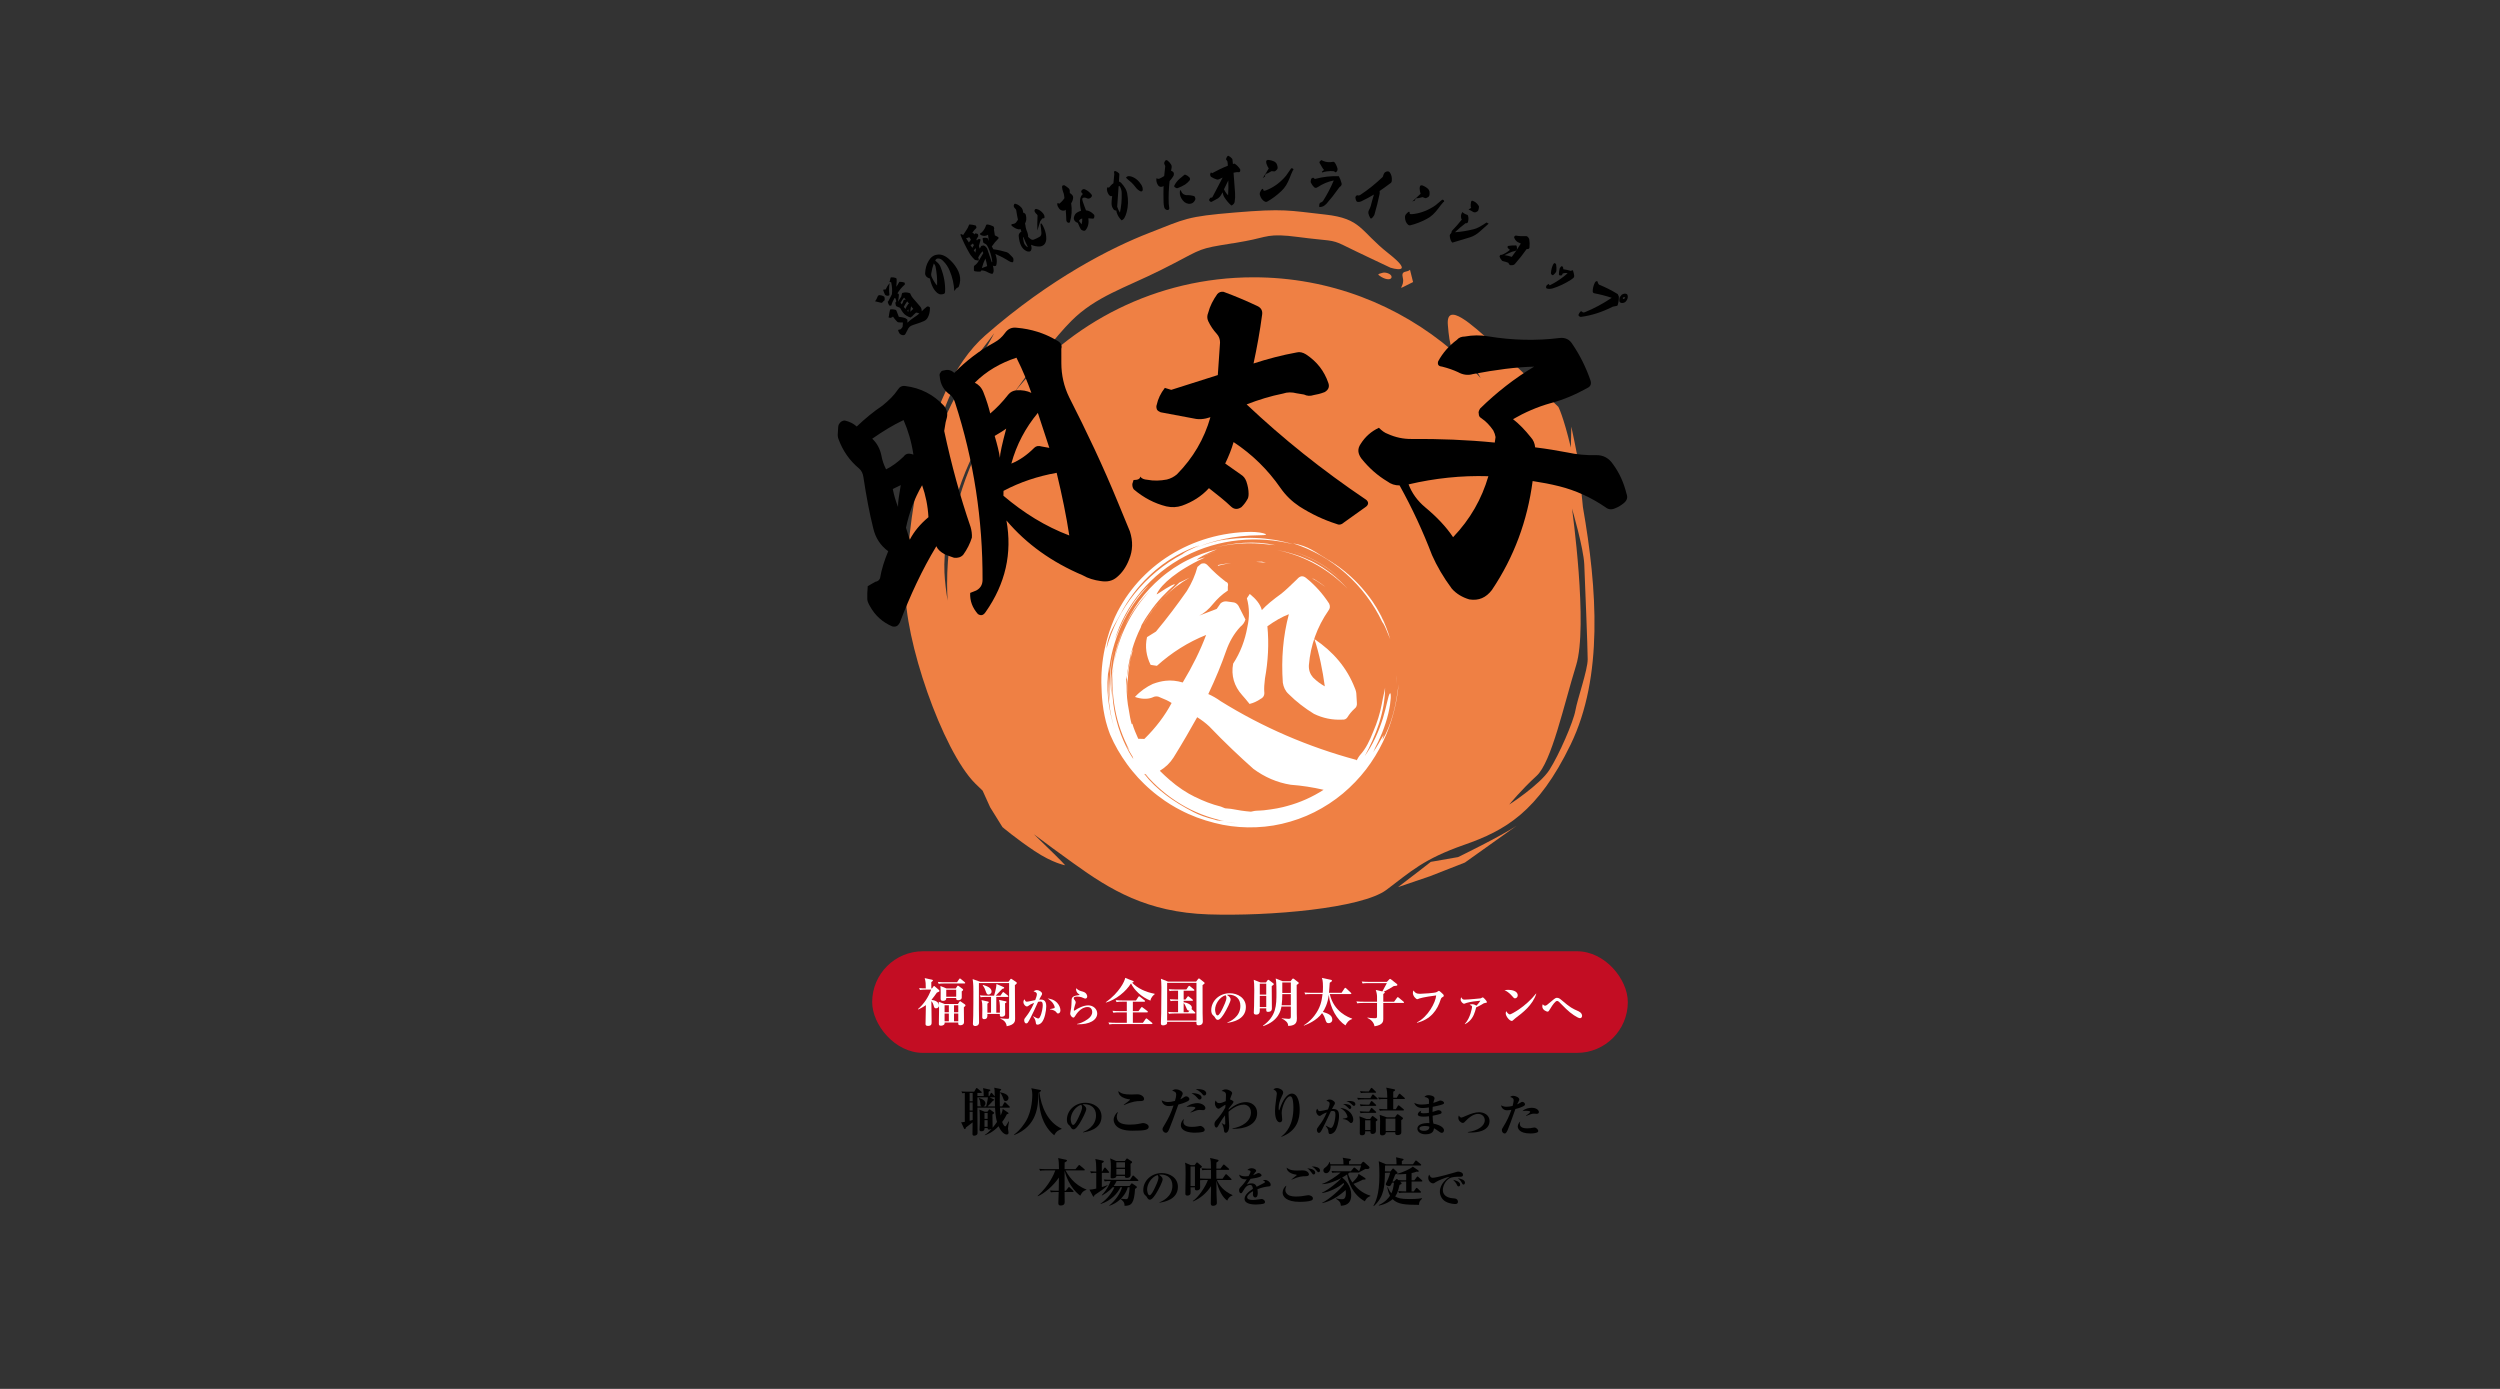 <?xml version="1.0" encoding="UTF-8"?><svg xmlns="http://www.w3.org/2000/svg" width="1440" height="800" xmlns:xlink="http://www.w3.org/1999/xlink" viewBox="0 0 1440 800"><rect x="0" y="0" width="1440" height="800" fill="#333333" stroke="none"/><defs><clipPath id="d"><rect width="1440" height="800" style="fill:none;"/></clipPath></defs><g style="isolation:isolate;"><g id="b"><g id="c"><g style="clip-path:url(#d);"><g style="mix-blend-mode:multiply;"><path d="M824.143,496.432s-11.001,8.644-18.859,14.537l18.466-6.286,20.038-7.858,29.729-21.182c-9.042,6.071-33.658,18.039-33.658,18.039l-15.716,2.751Z" style="fill:#ef8044;"/><path d="M911.76,292.123s-.786-8.251-1.179-11.394c-.393-3.143-.786-8.251-1.179-12.573-.393-4.322-4.321-22.395-4.321-22.395l-.268,12.034c-4.416-18.421-7.198-23.428-7.198-23.428l-37.718-36.54c-11.787-10.608-27.11-24.753-25.932-10.608.519,6.218,1.039,10.386,2.558,14.707-30.824-26.292-70.776-42.197-114.465-42.197-55.954 0-105.79,26.063-138.132,66.678,11.306-15.711,23.968-32.356,33.157-41.545,14.145-14.145,30.647-18.859,51.863-29.467,21.216-10.609,20.038-11.787,34.182-14.145,14.144-2.357,1.179-0,14.144-2.357,12.966-2.358,12.966-4.715,30.647-2.358,17.681,2.358,18.859,1.179,25.931,4.715,7.072,3.536,27.11,12.966,27.11,12.966,0,0,15.323,4.715-1.179-8.251-16.501-12.966-15.323-20.038-36.54-22.395-21.216-2.357-23.574-3.536-51.863-1.178-28.289,2.358-28.289,3.536-49.505,11.787-21.216,8.251-56.578,25.932-94.296,58.935-37.718,33.004-44.79,115.513-45.969,144.98-1.179,29.468,21.217,94.296,40.076,113.156,1.456,1.456,2.877,2.798,4.307,4.175l4.337,9.576,7.072,11.394s7.858,6.679,18.467,13.751c10.608,7.073,17.68,8.251,17.68,8.251-1.4-1.75-9.501-9.655-18.056-17.886,7.164,5.447,14.616,10.817,22.771,16.707,21.216,15.323,42.433,28.288,77.794,29.467,35.361,1.179,88.403-3.536,102.547-14.144,14.144-10.609,21.217-17.681,44.791-25.931,23.575-8.251,42.433-18.859,61.293-57.757,18.859-38.897,15.323-89.581,7.072-136.729ZM842.217,198.613s5.501,11.001,7.465,13.751c1.003,1.404,2.01,3.225,3.17,5.343-2.996-3.304-6.146-6.46-9.381-9.528-.649-2.616-.954-5.971-1.254-9.567ZM549.899,222.58c5.108-7.465,22.789-30.646,22.789-30.646,0,0-12.573,23.574-18.86,31.04-6.286,7.465-20.824,44.397-20.824,44.397,0,0,11.787-37.325,16.895-44.791ZM567.579,249.691c1.385-2.014,2.894-4.199,4.472-6.471-16.792,27.017-26.517,58.883-26.517,93.034 0,3.247.101,6.47.274,9.674-.876-5.442-1.555-10.849-1.804-16.086-1.178-24.753,10.609-61.292,23.574-80.151ZM892.508,443.39c-5.501,8.644-23.181,20.038-23.181,20.038,0,0,7.072-8.644,15.716-16.502,8.644-7.858,15.716-40.862,22.788-63.649,7.072-22.789-2.357-90.367-2.357-90.367,0,0,6.679,22.788,7.072,32.218.393,9.43,1.965,48.327,1.965,54.613 0,6.286-5.894,22.788-7.072,29.467-1.179,6.679-9.429,25.538-14.93,34.182Z" style="fill:#ef8044;"/><path d="M809.213,164.824l4.715-2.357-1.768-7.072c-1.768,1.768-5.304 0-4.125,4.715,1.178,4.715-3.537,7.072,1.178,4.715Z" style="fill:#ef8044;"/><path d="M796.247,157.162c-2.305.768-3.536.589-.589,2.357,2.947,1.768,5.894,1.768,5.894-0-0-1.768-3.536-2.947-5.304-2.357Z" style="fill:#ef8044;"/></g><path d="M511.61,317.502c-4.461-3.249-7.337-7.664-8.626-13.248-2.143-8.489-3.972-18.297-5.649-29.377-.293-2.193-1.138-3.874-2.534-5.042-5.581-4.673-9.32-10.238-11.748-16.714-.541-1.244-.598-2.63-.445-3.902.096-2.658.201-4.092.543-4.719.798-1.462,1.947-2.325,3.542-2.268,2.639.627,4.89,1.72,6.797,3.439,4.796-4.565,9.734-8.646,14.863-12.081,3.675-3.009,6.543-5.78,8.738-9.055,1.074-1.718,2.431-2.468,4.444-2.182,8.744,1.114,16.167,4.895,22.317,11.505,1.471,2.022,2.087,4.121,1.574,6.551l-.742,2.848-.818,4.975c4.19,19.635,9.225,37.971,15.201,55.329.569,1.937.863,4.13.739,6.095-1.083,3.475-2.746,6.769-4.988,9.882-1.33,1.442-3.106,1.964-5.28,1.726-2.734-.95-4.68-1.606-5.724-2.176-2.344-1.416-3.787-2.745-4.47-4.473-8.264,13.65-15.134,28.468-21.073,44.066-1.026,1.879-2.223,2.581-4.282,2.135-5.61-2.385-9.891-6.213-12.889-11.644-1.053-1.795-1.689-3.362-1.536-4.634-.057-1.386-.028-3.674.249-6.912,1.035-.655,2.393-1.404,4.349-2.505,1.339-.218,2.212-.825,2.735-2.031.885-5.345,2.557-10.395,4.715-15.588ZM507.688,262.367c.484,2.839,1.404,5.374,2.694,7.976,3.523-1.736,6.97-4.327,10.114-7.355,1.12-1.557,2.573-1.983,4.472-1.489l1.158.361c-1.07-7.226-3.014-13.844-5.671-19.902-6.011,2.818-11.946,6.49-18.062,10.741,2.629,2.384,4.479,5.698,5.294,9.667ZM518.839,279.432l-4.606,2.23c.768,3.808,1.717,7.036,3.035,10.331-.113-2.772.619-6.845,1.571-12.561ZM524.04,310.869c2.461-4.756,5.965-8.942,10.742-12.975-.349-6.561-1.619-12.676-3.649-18.392-4.313,7.404-7.373,15.492-9.293,24.473l2.2,6.894ZM562.274,340.143c2.279-1.195,3.628-3.169,3.676-5.989.135-34.758-5.018-69.016-15.85-102.307-.427-1.452-1.176-2.811-2.457-4.188-3.902-2.536-6.055-6.287-6.367-10.93-.237-.807-.104-1.547.561-2.269.295-.788,1.102-1.025,1.956-1.101,2.26-.664,4.159-.169,5.858,1.436,6.743-6.891,14.464-12.841,22.934-17.434,2.716-1.499,4.644-3.293,6.268-5.524,1.738-2.439,3.903-3.426,6.819-3.055,8.278.724,15.806,3.072,22.793,7.157,2.458,1.206,3.464,2.84,2.855,4.947l.016,8.412c.027,6.655,1.438,13.254,4.513,19.541,9.944,19.524,19.545,39.673,28.254,60.963l6.707,16.266c1.868,5.764,1.676,11.081-.48,16.273-1.701,4.357-4.057,7.68-7.021,10.129-2.526,2.145-5.479,2.837-9.343,2.219-3.655-.505-7.291-1.541-10.262-3.298-17.828-7.564-32.465-17.993-44.005-31.612,3.421,18.809-.515,36.448-12.018,52.803-1.349,1.974-2.688,2.192-4.406,1.119-3.17-3.628-4.678-7.569-4.458-12.193l3.456-1.366ZM577.976,285.556c11.675,9.897,24.119,17.639,37.932,22.875-1.677-11.08-4.123-22.987-7.271-36.09-10.824,1.952-21.06,5.31-30.613,10.396l-.048,2.82ZM566.347,225.672c1.954,4.862,3.234,9.22,4.022,12.496,3.514-2.961,6.885-6.406,10.457-10.963,1.168-1.395,2.687-2.192,4.558-2.391,3.257-.255,6.219.277,8.677,1.484-2.077-5.878-4.762-12.629-8.586-20.273-9.267,3.073-17.367,7.732-23.996,14.414,2.041.978,3.739,2.584,4.868,5.233ZM579.585,246.858c-1.425,1.12-3.657,2.477-6.648,4.232,1.517,5.165,2.589,9.41,3.006,12.619.029-2.288,1.303-8.098,3.642-16.851ZM595.797,257.877c1.101-1.025,2.44-1.243,4.177-.701l4.443.799c-.048-.162-1.251-3.666-3.357-10.236-2.058-6.409-3.216-9.752-3.263-9.913-7.123,8.58-12.32,18.348-15.266,29.209,4.7-1.907,9.069-4.943,13.267-9.158Z"/><path d="M674.642,224.554l26.82-8.514,1.277-18.732c0-1.845-.568-3.548-1.845-4.967-1.987-2.129-3.689-4.683-4.967-7.379-.709-1.561-.709-3.122,0-4.825.993-3.831,2.838-7.379,5.25-10.785.993-1.135,2.271-1.419,3.548-1.277,6.953,2.555,13.622,5.393,19.866,8.372,1.845.993,2.697,2.555,2.412,4.683-1.277,9.649-2.979,19.015-4.966,28.239,7.804-2.555,16.319-4.825,24.975-6.386,1.561-.426,3.406,0,5.25,1.136,6.244,4.115,10.501,9.508,12.913,16.603.71,2.129,0,3.831-2.128,5.109-2.555.993-4.541,1.419-6.244,1.703-2.129.71-3.974.567-5.676-.284l-4.257-.71c-2.697-.71-5.393-.71-7.805.142-7.095,1.419-14.049,3.548-21.002,6.244,20.718,19.583,43.565,37.889,68.824,54.917.71.568,1.136,1.277,1.136,1.987s-.426,1.419-1.136,1.987l-12.913,9.224c-1.419,1.277-2.838,1.419-4.257.71-7.095-2.27-14.19-5.534-21.286-10.075-4.257-2.838-7.804-6.244-10.784-10.501-7.379-10.643-16.319-19.441-27.104-26.536-1.136,3.974-2.697,7.947-4.825,12.346l9.082,6.386c1.561.993,2.412,2.129,3.121,3.973.852,2.555,1.278,4.825,1.278,7.096,0,1.561-.284,2.696-.852,3.405-.709,1.277-1.702,2.696-3.264,4.258-2.128,1.419-4.115,1.419-5.96-.284-3.69-3.548-8.089-6.953-12.772-10.643-4.257,4.683-9.508,7.947-15.467,10.075-2.98.993-5.818,1.135-9.082.426-6.812-1.703-13.056-4.967-18.732-9.791-.71-.993-.851-1.845-.851-3.122l.709-2.27c2.555,0,3.831-.71,3.831-1.987.851,1.135,2.129,1.703,4.116,1.845,3.689.71,7.521.568,11.21-.142,2.27-.568,4.116-1.561,5.818-2.98,9.365-9.508,15.751-20.435,19.299-32.922l-2.555.71c-1.987.426-3.831.568-5.676.284l-20.434-3.831c-.993-.426-1.703-.851-2.129-1.561-.426-1.136-.426-1.987-.142-2.696.71-3.406,2.271-6.669,4.684-9.791l3.689,1.135Z"/><path d="M853.096,240.785c-1.06-.615-1.343-1.554-1.3-2.411-.324-.776-.077-1.755.783-3.099,9.448-9.24,19.832-17.376,31.069-24.082-10.12.221-21.958,1.743-35.265,4.282-2.817.851-5.836.435-8.566-1.122-2.486-1.149-5.503-2.257-9.255-3.205-2.039-.168-2.648-1.19-2.195-2.984,2.622-4.89,6.264-9.003,10.76-12.379,1.228-1.425,2.739-1.911,4.657-1.948,4.368-.805,8.897-.876,13.221-.132,13.99,2.318,27.781,2.677,41.577.955,3.02-.279,5.506.87,7.092,3.526,4.309,6.294,7.883,13.443,10.478,21.039.567,1.878.032,3.305-1.561,4.118-6.863,3.82-13.89,6.904-21.32,8.845-7.839,2.185-15.069,5.391-21.771,9.251,3.625,2.824,6.922,6.26,10.217,10.389,1.506,1.595,2.359,3.719,2.517,5.841,6.731.832,12.89,1.867,18.518,2.941,5.261,1.155,10.849,1.698,16.44,1.549,4.366-.112,7.544,1.731,9.943,5.287,3.62,4.906,6.177,10.583,7.713,16.871.852,2.124.399,3.918-1.564,5.505-1.308,1.058-2.984,2.196-4.904,2.926-2.164,1.015-4.0.725-5.589-.544-8.433-5.774-17.318-9.753-26.616-12.1-5.057-1.277-10.196-2.228-15.376-3.015-2.992,22.843-10.713,43.798-23.489,62.783-3.356,4.358-7.482,6.266-12.988,5.396-4.037-1.193-7.5-3.282-10.065-6.185-4.921-6.622-8.66-13.119-11.42-19.368-5.231-13.641-11.28-26.794-18.674-40.114-2.612.035-5.017-.746-7.054-2.302-5.582-3.318-10.55-7.696-14.903-13.134-2.196-2.984-2.395-5.637-.47-8.447,2.622-4.197,6.179-7.289,10.509-9.319,1.67,1.636,3.258,2.905,5.174,3.562,4.362,1.969,8.807,2.918,13.5,2.888,15.995-.126,32.152.484,48.063,2.072l.456-3.182c-.201-1.265-.606-2.409-1.297-3.798-1.912-2.738-4.068-5.191-7.042-7.157ZM820.861,292.162c6.597,5.483,12.093,11.209,16.118,17.258,9.9-10.341,16.496-22.036,20.322-35.125-15.668-.486-31.014,1.192-45.956,4.706,1.866,4.982,5.078,9.438,9.517,13.161Z"/><path d="M738.907,393.247c.417,2.501,1.39,4.725,3.196,6.392,4.725,4.725,9.727,8.476,14.729,11.534,5.142,2.501,10.561,3.613,16.258,3.335,1.251.139,2.363-.278,3.057-1.389,1.112-1.807,2.363-3.335,4.03-4.864,1.112-.833,1.529-1.945,1.39-3.335l-.278-4.725c0-1.112-.278-2.501-.973-4.03-4.446-11.395-12.228-20.704-23.206-28.069,2.918,8.894,4.725,18.065,5.975,27.236-2.223-1.251-4.446-2.78-6.809-5.142-1.667-1.946-2.501-4.169-2.362-7.087.973-11.534,4.725-21.955,11.255-31.405.973-1.25,1.112-2.501.417-4.03-3.613-5.558-7.921-10.422-13.062-14.591-1.946-1.667-3.613-1.529-5.419.556-2.918,2.779-5.697,5.559-8.893,8.199-5.003,3.613-8.755,6.67-11.395,9.588-.834-3.335-3.335-6.392-6.948-9.31l-1.668,2.501c1.529,5.559,1.529,10.978.278,16.536-1.39,7.781-4.03,14.729-8.199,21.122-1.25,6.809.556,12.923,5.142,18.064,1.25,1.39,2.779,3.196,4.308,5.142,2.224-.556,4.447-1.529,6.393-2.918,1.667-.833,2.362-2.223,2.084-4.169-.139-1.806,0-4.446.416-7.642,1.807-9.866,2.363-20.01,1.39-30.015,4.308-3.057,8.338-5.419,12.368-6.948-3.335,12.506-4.447,25.707-3.474,39.465Z" style="fill:#fff;"/><path d="M796.196,358.306c.278.296.634.89,1.036,1.656.403.765.861,1.698,1.257,2.705.407,1.003.859,2.037,1.237,3.009.368.976.726,1.867,1.057,2.545-1.363-4.77-3.067-9.008-5.11-13.042-1.78-3.516-3.806-6.895-6.25-10.28,3.467,4.764,6.43,9.897,8.85,15.28-1.625-3.744-3.657-7.417-5.918-11.024-2.258-3.613-4.875-7.089-7.767-10.381-5.746-6.62-12.751-12.38-20.434-16.847-2.812-1.617-5.295-3.452-8.314-5.077-2.982-1.673-6.513-3.145-11.118-3.892,11.102,3.535,21.544,9.472,30.345,17.298,8.816,7.805,16.069,17.405,21.129,28.049Z" style="fill:#fff;"/><path d="M804.28,394.1c.015-2.138-.048-4.528-.336-6.94.072,1.136.215,2.276.23,3.433.035,1.156.07,2.324.106,3.506Z" style="fill:#fff;"/><path d="M730.41,313.631c1.402.129,2.793.188,4.162.366-5.789-1.297-11.979-1.719-18.105-1.347-6.133.37-12.195,1.5-17.919,3.06,10.553-2.816,21.428-3.421,31.862-2.08Z" style="fill:#fff;"/><path d="M759.867,324.192c-4.548-2.673-9.471-4.859-14.538-6.45,10.262,3.366,19.557,8.919,26.9,15.703-3.638-3.432-7.811-6.584-12.362-9.253Z" style="fill:#fff;"/><path d="M651.617,375.97c-.121,1.314-.402,2.661-.458,3.314-1.004,4.087-1.651,7.611-2.13,11.189.083.66.445,1.9.418,3.28-.019,1.387.031,2.751.06,4.095.116,1.338.194,2.661.349,3.961-.896-9.735.144-19.301,2.834-28.115-.351.809-.708,1.573-1.073,2.277Z" style="fill:#fff;"/><path d="M669.057,325.686c-.398.305-.796.61-1.189.922.396-.313.793-.621,1.189-.922Z" style="fill:#fff;"/><path d="M802.55,410.801c-1.606,6.047-4.036,11.807-6.301,15.475.27-.965.491-1.946.735-2.912-.299.379-.691,1.03-1.133,1.836-.437.808-1.011,1.735-1.553,2.72-.533.991-1.156,1.984-1.736,2.911-.574.931-1.112,1.792-1.614,2.45.137-.341.305-.678.484-1.018.168-.346.355-.691.555-1.036.401-.69.854-1.379,1.308-2.07q-.905,1.375-1.814,2.755c1.424-2.745,3.147-6.157,4.626-9.834,1.453-3.682,2.743-7.588,3.568-11.143.24-.881.37-1.756.544-2.582.153-.831.331-1.62.428-2.373.193-1.506.362-2.825.424-3.886.068-2.13-.073-3.201-.54-2.647-.923,1.104-1.768,7.031-3.961,14.255-1.134,3.599-2.595,7.511-4.377,11.292-1.756,3.794-3.923,7.401-6.1,10.533,3.09-5.736,6.066-12.144,8.266-18.908.501-1.704,1.054-3.398,1.442-5.132.464-1.715.769-3.459,1.101-5.184.552-3.465.933-6.913.902-10.241-.113.784-.22,1.477-.358,2.144-.156.663-.307,1.306-.468,1.989-.167.681-.276,1.408-.476,2.232-.186.826-.37,1.757-.549,2.863-1.024,5.561-2.732,10.964-4.964,16.102-2.06,5.197-4.201,9.838-7.66,13.571-.284.4-.544.81-.849,1.186-.388.615-.7,1.253-1.069,1.876l-.122-.311c-27.792-7.504-53.916-18.759-78.094-33.767-2.501-1.806-5.003-3.196-7.226-4.169,4.169-8.755,7.643-17.231,10.283-24.873,1.806-5.142,4.446-9.866,8.198-13.896,1.39-1.112,2.363-2.362,2.918-4.169l-4.03-7.921c-.833-1.251-1.806-1.806-2.779-1.946l-4.03-.556c-1.39-.139-2.501.278-3.474,1.112l-2.223,3.196c-3.893,1.534-7.28,2.765-10.086,3.868,2.646-1.223,5.442-3.523,8.14-6.926,2.084-2.501,4.725-5.142,8.338-7.504v-2.223c.417-1.529,0-2.501-1.25-2.918-3.474-2.64-7.087-5.836-10.699-9.727-.417-.417-.973-.695-1.668-.834-.972,0-1.667.139-2.084.556l-1.806,1.529c-1.25,4.725-3.335,9.449-6.114,13.896-5.559,7.921-11.395,15.702-17.787,23.345l-5.142,3.196c-1.251,5.558-.417,10.977,2.084,15.98l3.613.556c8.476-7.643,17.926-13.618,28.348-17.787-3.335,8.893-7.782,17.925-13.479,27.375-3.335-.972-6.67-1.389-10.005-.972-2.362.278-4.585.833-7.226,1.806-3.613,1.667-7.226,4.169-10.283,7.504,3.613,1.251,6.948,1.39,9.727.417,1.806-.973,3.474-.973,5.141,0,2.223.834,4.308,1.807,6.253,3.057-3.891,7.365-9.171,14.312-15.702,20.705l-3.524-.093c-.011-.022-.023-.045-.034-.067-1.227-2.745-2.419-5.519-3.302-8.412-.29-.441-.323.023-.433.119-.724-2.576-1.194-5.236-1.596-7.89-.945-4.729-1.4-9.589-1.341-14.497-.12-1.155-.144-2.315-.281-3.478.109-.317.192-.679.296-1.079.109-.4.21-.838.305-1.312.105-.907.151-1.821.302-2.725.139-.904.278-1.811.418-2.723.469-2.433,1.07-5.862,2.254-9.713,1.143-3.858,2.765-8.157,4.876-12.356.202-.694.352-1.254.54-1.534.685-1.161,1.327-2.321,2.025-3.419.359-.543.715-1.08,1.068-1.613.349-.535.702-1.06,1.089-1.556,4.794-7.282,10.716-12.919,14.162-15.852,1.001-.921.854-1.07.066-.781-.394.144-.949.398-1.602.718-.645.33-1.358.763-2.117,1.202-.379.223-.765.451-1.149.678-.373.244-.744.488-1.106.725-.733.474-1.426.922-2.013,1.302-1.143.796-1.916,1.263-1.813.946,1.411-3.049,4.434-6.437,8.888-9.926,2.249-1.712,4.786-3.553,7.734-5.288.726-.453,1.472-.909,2.259-1.328.78-.436,1.575-.88,2.386-1.333,1.659-.834,3.364-1.756,5.2-2.579,2.012-.913,1.248-.707-.067-.306-.657.201-1.451.45-2.101.631-.639.207-1.133.347-1.211.277.266-.227.581-.47.937-.727.356-.235.755-.478,1.183-.731,1.343-.56,2.685-1.127,4.063-1.593.812-.281,1.607-.613,2.432-.854l2.462-.765c-.438.12-.867.238-1.307.359-2.681.763-5.21,1.737-7.482,2.756.396-.231.812-.468,1.251-.712.489-.28,1.006-.55,1.548-.796,1.08-.499,2.2-1.062,3.33-1.528,1.133-.473,2.243-.936,3.261-1.36-5.912,1.388-11.667,3.512-17.109,6.267-2.734,1.356-5.346,2.945-7.91,4.604-1.247.88-2.515,1.735-3.729,2.661-1.193.954-2.434,1.849-3.568,2.876-4.642,3.973-8.851,8.461-12.46,13.392-3.597,4.938-6.63,10.28-9.022,15.886,3.749-8.38,9.081-15.81,15.173-21.763-10.855,11.489-18.291,26.352-20.79,42.321-.61,4.265-.76,8.578-.678,12.866.076,4.292.551,8.569,1.331,12.777,1.51,8.434,4.468,16.554,8.474,24.069-.435-.59-.853-1.251-1.295-1.947-.431-.702-.904-1.433-1.3-2.237,1.289,2.666,2.732,5.253,4.307,7.756.12.417.238.835.375,1.246-.918-1.333-1.783-2.715-2.579-4.152-2.314-4.247-4.221-8.684-5.707-13.23-.301-.877-.627-1.749-.868-2.648.142.443.267.897.437,1.331-3.603-11.702-4.331-24.047-2.497-35.831.083-.886.268-1.757.406-2.635.16-.874.269-1.759.472-2.626.387-1.736.738-3.484,1.244-5.193.904-3.448,2.122-6.809,3.494-10.104-2.717,5.907-4.596,12.278-5.775,18.756-1.193,6.486-1.492,13.109-1.181,19.608-1.157-8.617-.625-18.317,1.844-27.693-1.714,6.027-2.65,12.337-2.873,18.661-.185,2.408-.178,4.823-.208,7.058.065,2.232.065,4.289.14,5.977-.662-6.199-.668-11.41-.536-16.322-.892,10.667.221,21.709,3.585,32.307.346,1.029.64,2.077,1.034,3.076-.405-1.012-.693-2.048-1.034-3.076-1.853-5.75-3.302-11.864-3.941-18.089-.636-6.218-.507-12.525.542-18.475-.034.706-.105,1.407-.122,2.116-.021.708-.042,1.42-.063,2.141.408-4.829,1.189-9.605,2.425-14.239,1.229-4.635,2.845-9.14,4.818-13.46,1.973-4.321,4.303-8.457,6.952-12.363,2.664-3.897,5.654-7.553,8.914-10.941-3.888,3.239-7.927,8.277-11.302,13.906-3.382,5.642-6.04,11.848-8.257,17.239,3.052-9.897,8.235-19.426,15.166-27.65,6.917-8.236,15.561-15.162,25.19-20.18,9.623-5.037,20.215-8.142,30.864-9.238,5.326-.551,10.662-.636,15.93-.248,5.267.394,10.459,1.245,15.495,2.506l-2.65-.77c-.888-.237-1.787-.434-2.681-.651-1.782-.465-3.604-.739-5.412-1.091-3.638-.555-7.307-.993-10.998-1.091-3.689-.183-7.392-.026-11.1.238-1.845.213-3.709.335-5.549.657-.922.144-1.85.271-2.772.43l-2.758.549c1.389-.265,2.863-.653,4.411-.92.771-.152,1.553-.307,2.339-.462.787-.153,1.586-.251,2.378-.377-5.113.669-10.016,1.744-14.832,3.258-4.817,1.511-9.538,3.496-14.237,6.048.018-.026.058-.059.091-.09-10.595,5.62-20.011,13.45-27.539,22.77-3.762,4.663-7.048,9.704-9.774,15.019-2.71,5.322-4.861,10.912-6.402,16.633.096-1.188.339-2.287.557-3.344.226-1.056.469-2.06.798-2.996.311-.942.637-1.838.97-2.697.354-.852.746-1.656,1.122-2.441,1.51-3.143,3.251-5.756,4.762-8.696,4.202-8.01,9.725-15.404,16.197-21.542,5.071-4.899,10.695-9.011,16.484-12.368-3.143,1.832-6.167,3.861-9.058,6.066,2.86-2.161,5.742-4.028,8.734-5.717,4.011-2.25,8.225-4.2,13.014-5.808-.673.369-1.561.777-2.535,1.199-.98.407-2.001.934-3.002,1.392-.496.239-.981.472-1.442.694-.449.245-.871.482-1.251.704-.759.445-1.347.836-1.636,1.131,6.005-3.179,12.347-5.724,18.89-7.519,6.549-1.77,13.276-2.832,20.024-3.2,1.02-.075,1.941-.057,2.771-.083.831-.026,1.569-.049,2.223-.07,1.307-.03,2.274-.036,2.955-.103,1.363-.119,1.581-.353,1.066-.628-.514-.275-1.762-.589-3.311-.861-1.549-.217-3.401-.364-5.092-.366-17.002.151-33.173,4.994-46.729,13.476-6.801,4.217-12.909,9.402-18.237,15.276-2.63,2.969-5.082,6.095-7.289,9.397-.565.816-1.064,1.677-1.596,2.516-.526.843-1.051,1.687-1.517,2.566l-1.436,2.617-1.306,2.689-.578,1.278-.526,1.302-1.049,2.604-.935,2.649-.466,1.324-.408,1.345-.812,2.688-.692,2.722c-.497,1.805-.798,3.659-1.189,5.487-1.32,7.372-1.728,14.89-1.233,22.329.163,4.211.733,9.254,1.692,13.779.259,1.127.512,2.227.754,3.28.299,1.039.585,2.031.853,2.959.259.93.554,1.778.836,2.538.276.762.529,1.438.752,2.01,2.551,5.988,5.881,11.704,9.782,17.061,1.93,2.696,4.098,5.238,6.329,7.733,2.31,2.429,4.678,4.825,7.269,7.013,2.536,2.245,5.284,4.273,8.086,6.241.718.467,1.438.935,2.159,1.405l1.081.703,1.114.656c.743.437,1.487.874,2.234,1.313.758.417,1.53.813,2.296,1.221,6.138,3.251,12.784,5.717,19.711,7.452,6.176,1.644,12.673,2.467,19.22,2.574,6.546.082,13.182-.533,19.641-2.049,6.456-1.498,12.77-3.714,18.677-6.688,5.899-2.983,11.454-6.589,16.447-10.768,4.986-4.186,9.464-8.863,13.337-13.877,3.844-5.036,7.094-10.388,9.737-15.876,5.327-10.983,8.031-22.493,9.06-33.22-.641,4.405-1.449,10.659-3.086,16.701ZM679.041,319.07c.472-.267.942-.536,1.416-.792-.475.259-.946.525-1.416.792ZM661.486,447.359c-.327-.287-.935-.866-1.55-1.444.045.007.09.017.134.023l1.415,1.422ZM709.033,473.867c-1.286-.167-2.565-.419-3.849-.63-1.056-.158-2.096-.407-3.133-.602-.638-.022-1.347-.085-2.592-.585-4.765-1.15-9.074-2.721-12.053-4.311-2.869-1.453-5.595-3.055-8.267-4.645-1.299-.855-2.622-1.653-3.879-2.525-1.244-.892-2.522-1.716-3.697-2.661-4.797-3.637-9.067-7.681-12.465-12.114-.013-.017-.023-.031-.036-.048.224.051.448.095.67.134,5.81,6.78,12.665,12.613,20.21,17.178,7.839,4.772,16.455,8.042,25.191,9.881-1.408-.27-2.119-.293-2.8-.296.946.189,1.887.435,2.851.595,1.295.186,2.583.413,3.87.573,1.289.142,2.567.282,3.824.42-1.273-.078-2.556-.223-3.845-.363ZM741.342,464.274c-.775.204-1.547.407-2.317.609-.779.166-1.555.331-2.33.497l-1.159.246-1.167.189c-.776.128-1.55.255-2.322.382-1.323.175-2.658.381-4.021.521-.684.05-1.372.1-2.066.151-.694.049-1.393.107-2.101.098-1.41.036-2.66.488-3.328.567-3.675-.29-7.294-.821-11.507-1.644-.667-.032-2.057-.224-3.4-.318-.743-.334-1.538-.657-2.374-.968-5.219-1.305-10.204-3.227-14.903-5.605l-.007.046c-4.725-2.269-10.093-5.835-14.522-9.727-1.943-1.66-3.727-3.349-5.327-4.913-.136-.153-.271-.306-.407-.458,3.212-1.915,5.896-4.495,7.876-7.622,5.281-8.476,9.727-16.258,13.618-23.206,2.501,1.529,4.863,3.335,6.948,5.28,9.171,9.588,17.787,17.647,25.43,24.456,6.392,4.725,13.618,7.921,21.538,9.172,6.332.469,12.663,1.439,18.912,2.897-6.458,4.153-13.558,7.352-21.063,9.35Z" style="fill:#fff;"/><path d="M669.16,325.608c-.034.026-.069.053-.103.079.034-.026.069-.053.103-.079Z" style="fill:#fff;"/><path d="M667.868,326.608c-.537.423-1.073.855-1.61,1.301.53-.441,1.069-.873,1.61-1.301Z" style="fill:#fff;"/><path d="M668.95,345.574c-4.01,4.159-7.725,9.266-10.164,13.781l.046.009c6.264-11.168,15.475-20.363,26.371-26.646-2.159,1.057-4.156,2.034-5.94,2.907-2.293,2.341-6.359,5.727-10.312,9.948Z" style="fill:#fff;"/><path d="M738.21,317.348c-.851-.195-1.704-.38-2.568-.509,15.548,3.164,29.777,11.131,40.57,22.271-5.56-6.241-12.618-11.787-20.658-15.858-3.173-1.474-6.405-2.841-9.75-3.873-1.65-.583-3.357-.979-5.037-1.457-.848-.208-1.705-.382-2.557-.574Z" style="fill:#fff;"/><path d="M701.484,325.939c.632-.167,1.259-.355,1.896-.507l1.921-.417c1.275-.311,2.58-.487,3.879-.708-1.309.149-2.632.246-3.925.481-.652.102-1.302.205-1.95.306-.646.115-1.282.27-1.921.406.089.116.539.176.1.439Z" style="fill:#fff;"/><path d="M726.29,323.865c.955.096,1.913.17,2.862.339-.907-.253-1.699-.454-2.304-.695-1.149.071-2.277.054-3.422.131.957.021,1.91.129,2.864.225Z" style="fill:#fff;"/><path d="M755.718,333.114c2.695,1.462,5.283,3.198,7.742,4.976-.945-.781-1.982-1.485-3.002-2.251-1.056-.713-2.143-1.423-3.258-2.124-.266-.199-.809-.37-1.482-.601Z" style="fill:#fff;"/><path d="M504.878,172.247c.199-.481.47-1.068.773-1.729.161-.226.387-.376.731-.538.856.02,1.725.207,2.577.673.35.144.525.349.53.655.096.45.111.881.085,1.302-.039.255-.122.459-.326.635-.418.226-.712.522-.977.927-.179.242-.471.315-.817.212-1.2-.346-2.334-.616-3.446-.86.417-.491.719-.927.87-1.278ZM512.312,169.641c.024.291-.059.495-.292.561-.422.185-.835.229-1.321.113-.203-.048-.408-.138-.64-.294-.209-.131-.366-.352-.467-.62-.337-.731-.644-1.578-.917-2.497.721-.174,1.215-.199,1.492-.215.534-1.256,1.289-2.481,2.268-3.631-.395,2.246-.434,4.454-.123,6.583ZM512.102,181.269c.107-.89.291-1.803.538-2.68-.001-.265.147-.393.483-.414.849-.063,1.748.009,2.683.271.283.067.48.297.585.607.368,1.105.819,2.27,1.33,3.429,1.08.094,2.107.277,3.164.569.545.109,1.088.441,1.583.905.234.198.31.399.209.62-.007.894-.011,1.34-.014,1.299,1.085-1.064,2.355-2.065,3.768-3.011,1.079-.659,2.128-1.427,3.131-2.287l-1.288-.449c-.283-.067-.542-.068-.734.009-.854.732-1.609,1.469-2.227,2.176-.019.016-.115.054-.326.146-.189.118-.278.239-.265.405-.719-.049-1.642-.411-2.731-1.117-.73-.438-1.375-1.039-1.912-1.777-.58-.789-1.061-1.575-1.485-2.408-.135-.195-.263-.307-.447-.371-.305-.093-.882-.353-1.728-.736-.144-.055-.253-.183-.344-.326-.091-.144-.123-.294-.111-.393-.121-.517-.224-1.05-.283-1.532.148-.127.285-.156.447-.117.179-.73-.002-1.506-.446-2.324l-.408-.138c-.822,1.371-1.479,2.822-1.89,4.373l-.668.085c-.218.009-.423-.081-.599-.285-.39-.642-.687-1.363-.806-2.104.277-.015.425-.143.468-.356.686-1.343,1.338-2.612,1.953-3.849.272-2.275.106-4.573-.442-6.941-.937-.04-1.208-.206-.8-.556.058-.271.206-.887.428-1.831.073-.329.24-.472.542-.42.83-.047,1.674.072,2.512.374.309.134.506.364.489.645.047.581.05,1.111.006,1.548-.1.973-.141,1.94-.186,2.865.537-.727,1.064-1.578,1.543-2.522.068-.146.179-.242.39-.334.911-.027,1.839.152,2.796.441l.194.677c.061.259-.003.447-.17.59-1.668,1.475-3.024,3.126-4.126,4.959.121.029.305.093.471.173.231.157.366.352.389.642-.038,1.008-.207,2.352-.53,4.004.515-.752,1.098-1.652,1.726-2.723.216-.274.326-.634.314-1.024.066-.412.176-.772.289-1.091.102-.22.253-.306.453-.299,1.183-.35,2.456-.332,3.905.155.324.077.521.307.552.68.325.831.824,1.6,1.438,2.316.087.102.767.895,2.058,2.361,1.25,1.457,1.952,2.275,2.061,2.402.395.46.653.949.752,1.44.144.542.158.973.126,1.312.896-.946,1.859-1.816,2.887-2.609.242-.207.497-.249.839-.188l.489.157c.372.169.572.441.521.795.006,2.036-.403,3.851-1.268,5.436-.502.918-1.241,1.597-2.2,2.021-1.381.607-2.883,1.186-4.473,1.663-.991.273-1.953.655-2.971,1.084-.648.334-1.146.806-1.513,1.431-.637,1.211-1.206,2.277-1.686,3.221-.15.351-.392.558-.743.637-.581.188-1.226.075-1.931-.296-.456-.23-.781-.572-1.002-1.093-.324-.565-.504-1.076-.563-1.558l.954-.241c.314-.047.565-.13.71-.299l.917-1.186c.104-.932.195-1.764.168-2.584-1.089.046-1.926.01-2.427-.048-.299-.01-.567-.135-.823-.358-.992-.968-1.807-1.956-2.444-2.961-.256.264-.657.475-1.156.681-.466.133-.952.018-1.455-.305.281-.462.38-.947.358-1.461ZM519.423,175.298c.44-.688.831-1.511,1.126-2.52.348-.121.739-.19,1.156-.193-.526-.613-.855-.997-.968-1.166-.67.797-1.386,1.766-2.042,2.994l.727.885ZM521.523,177.934c.384-.906.904-1.84,1.564-2.762.064-.188.238-.249.44-.2l.162.039-1.147-1.412c-.697.953-1.348,1.999-1.966,3.195.135.195.442.553.946,1.141ZM523.373,178.211c-.22.232-.495.513-.829.8l.648.642c-.037-.456.044-.925.181-1.442ZM524.361,179.626c.451-.564,1.02-1.141,1.707-1.73-.517-.489-.911-.949-1.272-1.482-.252,1.059-.404,2.122-.435,3.213Z"/><path d="M540.136,151.365c.852.844,1.463,1.813,1.814,2.922,1.832,4.711,2.617,9.287,2.416,13.725-.017.708-.264,1.124-.823,1.306-.539.168-1.115.28-1.708.24-.614.016-1.28-.302-1.962-.813-.952-.816-1.779-1.841-2.425-3.032-.909-1.787-1.501-3.589-1.779-5.28-.433-.11-.865-.262-1.334-.552-.392-.179-.741-.512-1.046-.996-.306-.485-.434-.928-.423-1.386.125-2.83.795-5.258,2.049-7.272.558-1,1.27-1.82,2.096-2.432.766-.57,1.586-.933,2.52-1.046,1.055-.238,2.143-.171,3.225.146,1.238.413,2.372,1.062,3.421,1.934,2.041,1.66,3.757,3.667,5.128,6.035,1.295,2.258,1.876,4.517,1.746,6.737-.087,1.207-.351,2.331-.752,3.386-.208.431-.471.653-.809.723-.279.07-.521.237-.705.487-.285.32-.652.778-1.123,1.431-.165-3.98-1.045-7.917-2.66-11.713-.843-2.079-2.087-3.962-3.694-5.553-.966-1.052-1.984-1.535-3.134-1.477-.457.029-.857.224-1.144.626l-.331.597c.544.443,1.01.858,1.437,1.259ZM536.432,157.365c-.177.818-.04,1.706.416,2.579.415.9.967,1.87,1.637,2.881.362.609.805,1.163,1.271,1.578.158-3.426-.134-7.073-.897-10.886-.106-.541-.392-1.039-.835-1.551l-.174-.166c-.614,1.693-1.092,3.539-1.416,5.565Z"/><path d="M556.803,132.289c.517-.786.963-1.648,1.306-2.646.09-.242.245-.367.444-.361,1.07.063,2.183.256,3.34.578.243.135.362.3.391.554l.099.33c.099.331.068.579-.13.727-.807.715-1.533,1.578-2.171,2.547l.965.583.181.478.288-.39c.197-.302.444-.361.805-.214l.862.293c.2.312.31.56.316.826-.009.236-.019.472-.104.673l-.99,1.548.348.731.325-.526c.144-.195.294-.278.509-.243l.988-.084.163.294c.065.118.071.23.04.325l-.941,3.407.514,1.486.675-1.258c.127-.225.304-.361.546-.379l1.101-.185c.549.235,1.008.559,1.349,1.024.308.253.525.595.684,1.084l2.571,7.585c.226-.048.289-.237.244-.52-.298-2.26-.849-4.419-1.7-6.565-.328-.896-.741-1.746-1.289-2.636-.217-.342-.466-.589-.762-.771l-.992-.529c-.361-.147-.529-.4-.482-.772l-.278-1.617c-.083-.301.023-.513.297-.626.757-.149,1.536-.156,2.268.055.258.011.415.194.476.507.17.56.339.967.49,1.191l-.435-3.57c-.439.32-1.002.516-1.754.623-.789.09-1.607-.074-2.528-.527-.092-.065-.195-.2-.292-.377l.141-.655c.413-.113.734-.29.969-.574,1.074-1.093,1.834-2.399,2.33-3.981.133-.266.331-.414.573-.432,1.107.081,2.318.451,3.542,1.044.2.159.319.324.379.483l.181.631c.04.325-.008.543-.146.697l.536,3.398,1.725.894c.231.064.351.229.395.513.077.189.018.336-.099.479-1.405,1.354-2.632,2.878-3.772,4.509l.875,1.633c2.651.344,5.234.917,7.732,1.692.609.241,1.126.57,1.597,1.118l1.768,1.833c.265.277.39.554.462.938.089.566.023,1.104-.146,1.659-.144.195-.294.278-.45.249-.597-.017-1.194-.187-1.804-.581-2.551-1.63-5.23-3.036-7.994-4.241.284.767.504,1.569.687,2.507.218,1.457.172,2.791-.153,3.972-.042.177-.16.319-.31.402-.606.219-1.16.179-1.656-.163.241.791.392,1.669.451,2.637.047.744-.105,1.328-.429,1.854-.166.207-.358.313-.633.272-.699-.152-1.464-.422-2.305-.881-1.208-.718-2.441-1.076-3.736-1.091l-.111.254c-.138.307-.357.467-.594.443-.967.073-1.994-.014-2.989-.195-.194-.047-.307-.1-.389-.247-.146-.112-.222-.301-.196-.507l.01-1.853c.025-.36.152-.584.345-.691l.84-.656c.47-.414.87-.904,1.195-1.43l3.027-5.099-.387-.902c-.032-.059-.049-.088-.049-.088-.059-.006-.097-.023-.102.018-.95,1.064-1.75,2.198-2.387,3.474.114.207.169.407.219.649l.117.667c.017.183-.041.331-.148.39-.091.089-.171.095-.328.066l-1.329-.228c-.295-.029-.522-.135-.695-.347-.854-.836-1.584-1.703-2.218-2.545-.434-.684-.684-1.085-.732-1.173-1.906-3.295-3.592-6.751-5.048-10.295-.098-.177-.099-.33.014-.431.042-.177.149-.236.321-.178.393.052.748.241,1.105.582l2.066-3.143ZM558.083,139.664l1.13-1.548-.468-.896c-.146-.265-.303-.448-.524-.595-.021.012-.316.136-.863.361l-.907.232c.477.66,1.03,1.509,1.632,2.446ZM560.052,142.77l.905-1.5-.57-1.032c-.336.455-.791.745-1.408.894l1.074,1.639ZM561.826,145.524l.326-2.143-.196-.354c-.336.455-.678.798-1.09,1.064l.96,1.433ZM562.67,145.634l.508-.396.017.03-.524.367ZM568.605,153.284c-.218-1.457-.555-2.926-1.015-4.365-.791,1.553-1.5,3.408-2.041,5.516l3.056-1.15Z"/><path d="M588.231,119.484c.282.282.523.654.697,1.056.258.659.4,1.295.456,2.041.283-.085.65.086,1.017.441.206.168.371.427.473.786.257,1.026.335,1.946.248,2.792-.133.864-.355,1.584-.715,2.107.204.719.319,1.477.415,2.315.217.934.501,1.838.898,2.694.125.35.2.647.302,1.007.173.586.216,1.117.156,1.657.407.448.846.846,1.315,1.193.667.556,1.344.704,1.973.432,1.037-.375,2.147-.891,3.271-1.56.791-.452,1.161-1.199,1.115-2.353-.064-.89-.129-1.779-.239-2.649-.137-.748-.242-1.546-.267-2.343.045-.203.153-.323.266-.372.242.005.408.081.488.266.531.797,1,1.696,1.356,2.643.819,1.958,1.249,3.937,1.198,5.977-.053,1.234-.383,2.257-1.027,3.049-.671.73-1.453,1.141-2.4,1.294-1.777.144-3.57-.182-5.322-.966.124.533.243,1.179.309,1.885-.033.417-.115.783-.214,1.046-.212.312-.316.503-.334.585-.248.29-.562.426-.921.397-.619.048-1.296-.1-2.004-.565-.94-.511-1.714-1.314-2.393-2.452-.491-.889-.833-1.805-1.064-2.769-.244-.995-.407-1.989-.489-2.98-.083-.808.089-1.396.49-1.826.135-.242.32-.432.562-.61.162-.18.342-.258.494-.214-.241-.556-.41-1.07-.556-1.594-.323.177-.687.26-1.14.199-1.305-.243-2.59-.936-3.852-2.004-.134-.125-.215-.311-.241-.557 0-.184.118-.344.32-.432.283-.085.592-.109.97-.162.489-.101.925-.326,1.33-.685.536-.672.906-1.235,1.167-1.678-.363-1.641-.699-3.404-.962-5.308-.084-.44-.267-.802-.544-1.012-.062-.083-.259-.292-.581-.666-.241-.373-.366-.723-.355-1.13.045-.203.122-.457.244-.729.185-.374.468-.459.822-.318,1.192.292,2.258.969,3.269,2.073ZM589.702,139.469c.124.533.351,1.059.677,1.505.442.653.93,1.103,1.535,1.392.022-.01.067-.029.077-.07s.032-.05.032-.05c-.888-1.745-1.699-3.559-2.434-5.443l-.367-.355c.14,1.371.325,2.354.48,3.021ZM600.908,123.033c.3.384.522.838.665,1.291.08.369.087.696.082.992-.122.273-.297.422-.571.467-.125.018-.278-.026-.421-.111-.463.347-.828.798-1.166,1.311-.271.3-.424.623-.506.989-.444,1.439-.946,3.051-1.463,4.815-.112-2.85-.059-5.625.101-8.336.082-.365-.038-.644-.356-.947-.447-.357-.805-.752-1.113-1.28-.264-.363-.33-.702-.261-1.098.082-.365.253-.586.522-.703.247-.106.534-.121.83.008,1.358.367,2.607,1.222,3.657,2.603Z"/><path d="M613.114,114.133l-.181-1.429c-.045-.693-.227-1.414-.538-2.056-.358-.946-.577-1.938-.648-2.871-.04-.519.097-.811.446-.924l.442-.144c.256-.083.483-.015.719.156.732.435,1.473.974,2.299,1.697.288.332.458.701.514,1.108.073.542.079,1.037.051,1.506.383.23.841.612,1.297,1.066.477.519.674,1.127.605,1.787-.133,1.176-.514,2.221-1.128,3.022.58,3.85.318,7.405-.684,10.741-.069.341-.248.505-.571.54-.254.011-.471-.024-.686-.132-.564-.312-.878-.884-.874-1.664-.065-2.104-.158-4.057-.341-5.733l-.341.217c-.158.229-.426.351-.747.313-.577.045-1.068-.043-1.555-.274-.466-.167-.833-.508-1.119-.912-.298-.364-.56-.775-.775-1.201-.301-.611-.385-1.186-.238-1.765.039-.119.134-.22.227-.25.116-.038.207.003.329.141l.461.311c1.181-.879,2.196-1.952,3.035-3.251ZM622.741,110.512c.09-.596.289-1.014.653-1.239.486-.406,1.086-.458,1.741-.104,1.325.597,2.511,1.558,3.582,2.875.285.403.33.778.11,1.133-.392.694-1.004,1.105-1.734,1.236-.266.051-.541-.002-.926-.16-.812-.445-1.591-.546-2.336-.304-.326.105-.462.398-.444.852.063.511.172,1.007.331,1.416.584,1.723,1.171,3.374,1.807,4.938,1.549.099,3.041.89,4.418,2.285.236.171.376.445.42.82.034.343-.012.677-.102.954-.147.579-.454.82-.923.724-.929-.088-1.754-.174-2.432-.202.376,2.747-.151,5.007-1.558,6.774-.276.337-.592.475-.946.413-.333.002-.652-.107-1.014-.272-.422-.111-.712-.371-.917-.765-.521-.893-1.025-1.969-1.51-3.229-.073-.224-.184-.33-.332-.388-.536-.145-1.009-.416-1.408-.854-.277-.299-.461-.629-.576-.982-.125-.384-.169-.759-.087-1.14.277-1.365.887-2.342,1.884-2.914.729-.449,1.476-.763,2.254-.98-.536-2.128-.738-4.258-.575-6.294.074-.803.247-1.461.554-2.021.32-.6.681-1.071,1.082-1.343-.326-.212-.668-.633-1.016-1.229ZM622.99,129.202c.314-1.093.421-2.19.391-3.314-.796.082-1.445.54-1.899,1.36.311.324.84,1.002,1.508,1.954Z"/><path d="M643.747,123.757c-.407-.806-.671-1.644-.761-2.486-.461.069-.895-.074-1.35-.421-.125-.11-.257-.252-.374-.434-.286-.488-.501-.888-.639-1.167-.076-.225-.167-.515-.248-.876-.132-.695-.169-1.308-.095-1.981-.028-.235-.032-.476.028-.766l.29-2.724.04-.044c-.088.055-.208.082-.375.119-.263.06-.516.047-.752-.106-.283-.144-.557-.357-.806-.681-.427-.56-.733-1.25-.951-1.995-.242-.739-.239-1.396-.007-2.035.125-.339.332-.42.615-.277.079.017.18.132.296.313.811-1.081,1.706-2.007,2.667-2.639l.505-5.223c.035-.181.014-.383-.062-.608-.137-.383-.123-.766.041-1.044.257-.196.496-.25.748-.134.679.227,1.33.667,1.97,1.282.171.203.247.428.22.641l-.233,4.092c.458.138.89.386,1.343.836.928.999,1.782,2.118,2.46,3.346.439.833.75,1.661.926,2.553.739,3.838.633,7.487-.279,10.903-.354,1.323-.801,2.459-1.38,3.453-.374.568-.856.987-1.496,1.27-.97-.852-1.738-1.921-2.344-3.165ZM646.097,111.352c.015-1.384-.329-2.688-1.031-3.91-.1-.219-.241-.291-.408-.253-.103-.011-.222.016-.334.075l-.825,11.82c.454,1.347.983,2.471,1.571,3.408.777-3.455,1.123-7.157,1.028-11.141ZM650.317,101.459c.404.012.768.068,1.116.163,2.392.703,4.419,2.352,6.051,4.918.455.795.711,1.6.722,2.426.069.64-.136,1.066-.551,1.229-.248.125-.47.141-.674.014-1.111-.475-2.034-1.233-2.826-2.297-.854-1.119-1.633-2.014-2.43-2.766-.703-.67-1.54-1.379-2.425-2.077-.281-.247-.546-.533-.716-.839.548-.573,1.123-.806,1.733-.771Z"/><path d="M666.073,103.039l.238-.439.364.326c.492.173.928.115,1.367-.113.858-.419,1.711-.871,2.527-1.421l.576-5.341c.082-.316.018-.614-.197-.925l-.254-.612c-.166-.318-.166-.691-.016-1.051.169-.396.392-.765.648-1.071.39-.222.759-.236,1.089.026.792.575,1.457,1.302,2.017,2.179.391.526.528,1.188.426,1.914-.2,1.284-.314,1.91-.319,1.877.426.045.801.268,1.174.66.302.232.448.586.457,1.026.035.641-.117,1.17-.456,1.589-.573.891-1.243,1.795-2.024,2.611-.475,4.241-.669,8.547-.506,12.942.122,1.105.226,2.077.336,2.911l-.421.735c-.512.237-1.043.138-1.582-.199-.534-.303-.847-.805-.964-1.503-.184-.825-.29-1.626-.328-2.471-.116-3.484-.091-6.646-.006-9.545-.357.285-.853.452-1.464.499-.842-.024-1.52-.479-1.988-1.402-.549-.98-.788-2.036-.696-3.203ZM676.351,107.388c-.022-.167.004-.34.055-.517.809-1.534,1.798-2.819,2.95-3.821l2.648-2.184c.256-.306.595-.35.966-.162.728.278,1.434.762,2.09,1.423.196.178.333.465.382.833.048.367-.037.65-.22.946-.763.95-1.625,1.709-2.598,2.381-1.396.83-2.785,1.523-4.128,2.006-.492.201-.946.125-1.388-.224l-.534-.303c-.144-.151-.206-.245-.223-.378ZM679.633,111.847c-.106-.801-.071-1.655.123-2.428l.483.48c.28.812.704,1.401,1.256,1.838.485.31,1.035.542,1.667.663,1.57-.072,3.075.103,4.513.525.329.059.529.27.636.697l.13.424c.17.351.161.658.007.984-.359.829-.847,1.437-1.55,1.903-1.55.782-3.083.577-4.634-.509-.781-.678-1.401-1.445-1.889-2.332-.384-.663-.631-1.411-.742-2.246Z"/><path d="M707.239,95.467c-.013-.876-.098-1.715-.255-2.517l-.679-.982c-.184-.295-.169-.532-.003-.641.172-.547.419-1.063.795-1.45.211-.211.431-.221.634-.061.752.406,1.362.919,1.903,1.536.13.163.236.36.273.662l.254,2.483.53-.191c.191-.109.413-.085.64.074,1.109.728,2.108,1.763,2.947,3.042.105.164.137.331.123.568-.013.27-.052.508-.093.678-.18.378-.393.556-.712.536-1.058-.123-2.082-.011-3.073.301l.862,11.491c.127,1.814.056,3.571-.235,5.336-.082.375-.261.753-.54,1.102l-.756.639c-.28.315-.598.329-.904.039-1.326-1.224-2.539-2.655-3.641-4.36-.365-.523-.636-1.119-.786-1.752l-.322-1.233-.956,1.693c-.458.728-.998,1.29-1.639,1.756l-3.541,1.939c-.214.144-.433.187-.682.097-.373-.119-.653-.376-.84-.739-.157-.229-.143-.466.017-.742l.438-.626c.066-.171.233-.279.453-.289l.414-.051c.172.026.316-.047.479-.257l5.906-11.277-2.065.965c-.43.254-.894.274-1.341.125-1.141-.322-2.241-.848-3.273-1.511-.227-.159-.361-.423-.423-.724l-.089-.367c-.062-.301-.001-.607.156-.917l.293-.585.634.512c3.013-1.68,6.061-3.126,9.096-4.302ZM705.008,109.046c.648,1.388,1.456,2.533,2.377,3.437.194-2.874.242-5.741.121-8.567l-2.498,5.13Z"/><path d="M729.162,109.666c3.835-1.451,7.294-3.794,10.377-7.064.871-.873,1.676-1.916,2.413-3.097.368-.557.917-1.342,1.648-2.389.157-.229.38-.287.645-.174l.385.152c.147.006.24.111.258.281.298.451.265.652-.126.635-.756,1.585-1.383,3.041-1.886,4.435-.579,1.492-1.253,2.878-2.047,4.226-.791,1.28-1.723,2.419-2.77,3.385-2.581,2.449-5.342,4.52-8.229,6.113-.4.185-.815.167-1.224-.02-1.414-.702-2.386-1.992-2.938-3.904-.08-.408-.087-.813.031-1.279.306-.83.729-1.553,1.193-2.072.103-.097.226-.125.349-.12.146.006.239.111.307.25l.354.858c.416.018.836-.064,1.259-.214ZM729.47,94.307c-.105-.375-.161-.783-.163-1.289.01-.235.093-.434.246-.596l.4-.185c.152-.128.326-.188.544-.111,1.221.087,2.479.412,3.726,1.039.451.323.827.677,1.125,1.162.265.652.46,1.234.554,1.878.078.441.011.877-.228,1.271-.389.489-.796.842-1.225,1.126-.301.155-.596.176-.862.097l-.95-.109c-.193-.042-.368.018-.571.177-1.259.788-2.21,1.252-2.9,1.356-.443.621-.609,1.052-.472,1.26.113.208-.32.593-1.326,1.189,1.472-2.262,2.606-4.134,3.429-5.547-.53-.765-.979-1.694-1.326-2.721Z"/><path d="M772.705,105.39c.207.673.078,1.268-.381,1.75-.596.396-1.121,1.006-1.559,1.696-2.191,3.107-4.419,5.937-6.685,8.49-.632.664-1.318,1.184-1.953,1.507-.599.227-1.188.386-1.759.413-.159.081-.3.028-.447-.162-.095-.216-.093-.42-.046-.583l.096-.905c.063-.297.201-.585.397-.763l1.002-.479c.317-.162.576-.433.79-.745,2.282-3.604,4.332-7.511,6.094-11.66-3.137.569-6.275,1.885-9.462,3.942-.653.457-1.293.44-1.91-.117-.74-.744-1.347-1.572-1.829-2.587-.118-.219-.146-.563-.041-.991l.118-.698c.049-.367.186-.655.479-.82l.477-.242c.212-.108.382-.085.582.077l.289.242c.163.259.348.352.604.284,4.53-1.199,9.067-1.718,13.59-1.56.678,1.211,1.197,2.503,1.554,3.91ZM761.778,96.771c-.595-1.098-1.114-2.016-1.568-2.688-.156-.123-.227-.336-.188-.636.031-.234.131-.425.27-.542l.672-.59c.139-.118.284-.098.417.021l.74.37c1.826.752,3.728.937,5.737.49.328-.059.635.05.91.393.71.978,1.267,2.173,1.647,3.582.039.447-.014.848-.16,1.202-.133.254-.31.468-.506.646-.282.269-.534.303-.729.107l-.627-.491c-1.411-.153-2.772-.13-4.083.07-1.155.152-2.021.343-2.656.667l-.281-.479c.326-.229.743-.581,1.295-1.018-.309-.279-.584-.621-.89-1.104Z"/><path d="M783.993,116.02c-.583.248-1.207.348-1.874.301-.317-.037-.605-.206-.823-.462-.318-.59-.502-1.219-.576-1.892-.054-.427.052-.783.326-.997l.578-.56c.614.277,1.225.243,1.799-.076,4.388-2.875,8.648-6.296,12.822-10.221.212-.159.343-.406.41-.702.126-.559.302-1.002.549-1.43.192-.406.402-.669.686-.812.502-.335,1.016-.495,1.586-.47.413.059.773.244,1.023.577.963,1.289,1.369,2.934,1.169,4.927-.032.476-.186.821-.506,1.128-2.18,1.648-4.359,3.192-6.533,4.703l.072.569c.028.317.025.662-.024.996-.85,4.09-1.828,8.082-2.968,11.899-.12.422-.321.756-.562,1.047-.317.515-.621.861-1.006,1.119-.164.17-.329.236-.521.193-.19-.043-.295-.136-.378-.327-.495-.803-.818-1.705-1.045-2.585-.113-.612-.026-1.215.258-1.807.448-.762.815-1.611,1.08-2.449.523-2.092,1.141-4.266,1.851-6.626-2.318,1.375-4.779,2.717-7.393,3.956Z"/><path d="M813.31,123.359c4.084-.372,8.043-1.705,11.888-4.032,1.072-.607,2.128-1.398,3.154-2.339.503-.438,1.241-1.048,2.227-1.861.213-.179.443-.175.668.005l.33.249c.14.045.202.172.173.339.167.515.081.7-.291.579-1.151,1.325-2.146,2.561-3.002,3.77-.958,1.282-1.978,2.438-3.103,3.524-1.104,1.022-2.308,1.871-3.574,2.521-3.142,1.67-6.355,2.927-9.563,3.689-.435.071-.83-.058-1.174-.346-1.175-1.055-1.767-2.558-1.788-4.548.032-.415.134-.807.373-1.225.517-.717,1.118-1.301,1.704-1.677.124-.066.251-.06.367-.022.14.045.201.171.229.322l.111.922c.396.129.822.161,1.271.13ZM817.713,108.641c-.002-.39.054-.797.187-1.285.073-.225.205-.394.397-.509l.435-.071c.181-.083.365-.094.554.038,1.152.411,2.279,1.061,3.312,1.999.348.432.616.874.772,1.42.081.699.114,1.312.032,1.958-.043.447-.225.848-.559,1.164-.506.367-.993.598-1.482.758-.331.069-.621.011-.855-.137l-.887-.359c-.176-.092-.359-.082-.598.018-1.425.422-2.465.615-3.158.531-.594.48-.869.851-.792,1.088.054.23-.467.486-1.596.792,2.022-1.786,3.617-3.286,4.787-4.429-.307-.878-.49-1.895-.55-2.977Z"/><path d="M848.597,132.09c1.121-.249,2.206-.66,3.255-1.233,1.429-.775,2.805-1.611,4.175-2.559.242-.189.426-.183.575.028l.409.287.472.204-4.772,4.246c-1.845,1.733-3.829,2.929-5.91,3.606l-10.245,3.088-.54-.601c-.545-.896-.857-2.022-.96-3.387-.019-.265.08-.553.245-.812.215-.311.438-.581.671-.81.026-.246.129-.605.262-1.098,1.979-2.042,3.906-4.216,5.79-6.594-.365-.451-.511-1.101-.508-1.907.016-.837.292-1.598.779-2.415.908.797,1.843,1.348,2.831,1.592.247.107.409.287.473.572.308,1.014.311,2.115.004,3.377-.035.389-.2.647-.555.788-.286.169-.587.186-.87.1-2.123,1.577-4.142,3.344-6.12,5.203,3.4-.216,6.926-.782,10.54-1.676ZM847.412,119.8c-.289-.565-.349-1.289-.274-2.137.069-.593.136-1.115.22-1.556l.506-.552c1.554.416,2.844,1.377,3.768,2.878.257.332.334.769.192,1.404l-.222,1.004c-.066.338-.232.597-.487.817l-.932.55c-.74.23-1.355.111-1.886-.265-.674-.476-1.479-.897-2.403-1.224.631-.534,1.133-.831,1.519-.92Z"/><path d="M870.8,147.955c1.869-2.468,3.589-5.019,5.197-7.67-.627-.232-1.243-.534-1.843-.866-.931-.592-1.617-1.474-2.028-2.702-.025-.207.029-.407.208-.578l.329-.241c.179-.17.367-.259.555-.193,1.856.335,3.763.429,5.762.304.457-.017.772.12.97.421.288.237.528.562.74.987.101.171.186.373.178.638.249,1.37.271,2.845.105,4.409.03.248-.024.448-.187.589-.098.177-.266.277-.497.341-.371.064-.704.11-.983.109-1.964,2.84-4.206,5.678-6.69,8.499-.281.306-.557.5-.826.583-.555.193-1.146.25-1.752.184-.322-.024-.542-.184-.652-.438-.203-.189-.353-.426-.452-.751-.036-.136-.148-.236-.294-.278-.755-.303-1.709-.6-2.899-.875-.387-.06-.67-.255-.786-.551-.507-.55-.89-1.224-1.18-1.962-.068-.23.003-.46.171-.713l.157-.183c.114-.207.281-.306.485-.271l.424.042c1.713-.668,3.271-1.615,4.73-2.886-.257-.142-.609-.415-1.021-.834-.182-.177-.309-.402-.398-.644-.037-.136.002-.307.084-.454.098-.177.243-.289.437-.335,1.409-.221,2.812-.329,4.235-.272.274-.041.429.083.523.367.147.543.176,1.098.178,1.6-.018.183-.056.354-.121.472l-.065.118c-.082.147-.168.253-.276.348-.522.288-.98.458-1.395.498-.317.017-.607.087-.931.216-.361.147-1.099.47-2.327,1.021-1.224.593-1.887.88-2.054.98,1.353.133,2.753.485,4.189.973Z"/><path d="M904.846,156.044c.138-.027.294-.124.488-.276.138-.069.256-.069.396-.054.335-.055.457.112.385.39.337.93.537,1.888.638,2.859.012.499-.158.873-.567,1.205-.641.539-1.05.829-1.246.939-3.514,2.236-7.021,3.903-10.54,4.988-1.2.357-2.367.409-3.463.1-.341-.195-.466-.487-.396-.889l.126-.527c.112-.291.267-.512.539-.692l.43-.276c.35-.29.568-.262.676.099l.125.292c.102.111.221.153.358.084,3.7-1.861,7.055-4.125,10.142-6.862-.838-.294-1.768-.241-2.848.158.003.125-.072.277-.207.471-.015.235-.129.401-.307.443-.134.193-.312.234-.57.178l-.675-.058c-.24-.125-.384-.348-.409-.611.034-1.124.188-2.246.421-3.313.171-.333.304-.568.42-.692l.425-.484c.252-.235.49-.234.711-.081.242.209.426.459.515.889.029.389.034.638.037.763,1.37.17,2.843.494,4.397.957ZM896.102,151.953c.121.083.203.223.226.361.205,1.208.254,2.47.144,3.745-.052.333-.203.679-.434.97-.385.512-.85.968-1.336,1.369-.293.166-.53.165-.692.012l-.445-.431c-.224-.236-.27-.556-.199-.958.122-1.595.523-3.119,1.184-4.587.114-.208.307-.485.576-.789.275-.096.454-.096.595.002l.383.306Z"/><path d="M918.148,168.896c-.426-.143-.679-.45-.744-.861-.02-1.704.363-3.462,1.222-5.212.149-.361.409-.625.74-.786l.667-.137.424,1.12c.121.459.411.798.771,1.018,3.559,1.415,7.087,3.203,10.565,5.349l.644,1.353c.077,1.487-.093,3.073-.59,4.777-.075.425-.312.664-.733.703l-2.141.426c-6.095,3.112-12.193,5.065-18.318,5.886-.421.039-.787-.098-1.059-.42l-.469-.581c.235-.686.607-1.344,1.05-1.896.241-.281.51-.406.798-.291l.598.469c.337.246.772.264,1.247.05,5.404-2.196,10.579-4.988,15.539-8.319-3.15-1.064-6.554-1.946-10.21-2.646ZM936.824,169.313c.351.08.566.354.654.74.332,1.04.085,2.116-.679,3.191-.34.508-.747.869-1.218,1.042-.901.335-1.676.336-2.339-.056-.282-.198-.436-.507-.467-.846-.077-.51-.049-1.107.105-1.774.042-.274.162-.526.382-.782l.688-.875c.136-.195.241-.281.426-.345.915-.502,1.719-.611,2.447-.295ZM936.022,171.333c-.052-.089-.107-.137-.207-.134-.401.055-.723.09-.943.122-.041.009-.085.061-.106.086q-.022.026-.025.067l.037.52c.012.099.086.163.163.185.292.073.561-.051.795-.25l.37-.393-.083-.205Z"/><rect x="502.377" y="547.93" width="435.246" height="58.527" rx="29.264" ry="29.264" style="fill:#c30d23;"/><path d="M528.72,581.244c3.51-2.97,6.03-6.899,7.62-11.22h-3.21c-1.83,0-2.49.09-3.24.21l-.48-1.109c1.2.119,2.4.21,3.84.18,0-2.1,0-3.93-.63-5.91l4.17.9c.12.03.57.12.57.479,0,.24-.09.301-.93.931v3.6h.42l.78-1.05c.18-.271.27-.33.42-.33.12,0,.15.029.42.27l2.34,2.01c.15.15.3.33.3.57,0,.36-.15.42-1.5.99-.78,1.14-1.8,2.609-3.09,4.17.99.12,4.32.66,4.32,3.3,0,1.14-1.02,1.56-1.68,1.56-.9,0-.99-.27-1.5-1.979-.09-.271-.42-1.351-1.2-2.16,0,1.89.15,10.26.15,11.939,0,1.229,0,2.34-2.16,2.34-1.35,0-1.35-.78-1.35-1.17,0-1.71.18-9.27.21-10.8-2.13,1.5-3.72,2.19-4.47,2.521l-.12-.24ZM551.25,565.765l1.2-1.77c.12-.181.3-.391.48-.391s.42.21.57.33l2.16,1.771c.15.119.3.27.3.479,0,.271-.24.3-.45.3h-11.58c-1.83,0-2.49.09-3.24.21l-.48-1.109c1.41.149,2.82.18,4.26.18h6.78ZM551.759,578.304l.81-1.199c.09-.15.27-.42.45-.42.12,0,.27.09.54.3l2.19,1.53c.15.119.36.329.36.539,0,.24-.06.45-.93,1.141,0,1.38.09,7.319.09,8.52,0,1.26-.93,1.83-2.1,1.83-1.26,0-1.26-.51-1.2-1.561h-7.86c0,.54,0,.78-.21,1.051-.33.479-1.23.779-1.92.779-1.2,0-1.2-.569-1.2-1.229,0-1.23.12-6.75.12-7.89,0-2.88-.09-3.78-.21-4.71l3.45,1.319h7.62ZM550.5,569.364l.81-1.26c.18-.27.27-.36.45-.36.15,0,.27.091.42.181l2.25,1.68c.21.18.33.27.33.51,0,.33-.24.51-.81.931,0,.569.06,3.359,0,3.779-.12.9-1.11,1.29-2.07,1.29-1.14,0-1.11-.57-1.11-1.26h-5.73c.09,1.17-.78,1.649-1.86,1.649-1.14,0-1.38-.51-1.38-1.319,0-.12.03-2.91.03-3.45,0-1.5-.06-2.43-.15-3.81l3.51,1.439h5.31ZM544.08,579.024v4.05h2.46v-4.05h-2.46ZM544.08,583.794v4.47h2.46v-4.47h-2.46ZM545.04,570.085v4.05h5.73v-4.05h-5.73ZM551.969,583.074v-4.05h-2.46v4.05h2.46ZM551.969,588.264v-4.47h-2.46v4.47h2.46Z" style="fill:#fff;"/><path d="M580.889,565.524l1.08-1.47c.15-.21.27-.3.39-.3.09,0,.21.06.45.21l2.55,1.71c.15.12.33.27.33.54,0,.42-.69.899-1.11,1.2,0,2.819.12,16.379.12,19.438,0,1.17,0,3.42-4.83,4.26-.33-3.06-2.85-3.989-3.629-4.289l.03-.271c1.05.12,3.06.3,4.11.3.72,0,.87-.21.87-1.14v-19.469h-17.399v14.969c0,1.23.09,6.6.09,7.68,0,2.1-1.98,2.1-2.25,2.1-.72,0-1.29-.39-1.29-1.199,0-.721.15-3.99.18-4.65.09-4.499.09-9.359.09-13.949,0-1.53,0-4.739-.42-7.229l4.44,1.56h16.199ZM573.87,574.225v9.089h2.07c.03-2.489.09-5.76-.51-7.379l3.81.81c.21.03.54.12.54.42,0,.24-.09.271-.87.72,0,.9.06,5.25.06,6.24,0,1.14-1.08,1.53-2.07,1.53-1.05,0-1.05-.57-.99-1.62h-7.17c.03,1.62.06,3-1.89,3-1.08,0-1.08-.87-1.08-1.141,0-.66.06-3.899.06-4.649,0-3.15-.06-3.45-.48-5.189l3.72.84c.3.06.48.149.48.359,0,.24-.3.45-.81.84v5.22h2.1v-9.089h-2.7c-2.1,0-2.67.09-3.24.21l-.51-1.11c1.38.12,2.91.18,4.29.18h3.93c.15-.51,1.29-4.35,1.38-6.72l4.02,1.74c.18.09.42.18.42.42,0,.391-.39.48-1.14.66-.54.54-3.15,3.27-3.75,3.899h2.73l1.14-1.68c.18-.27.33-.39.45-.39.15,0,.24.06.57.33l2.1,1.68c.12.09.3.27.3.45,0,.3-.3.33-.45.33h-6.51ZM566.16,567.295c1.98.6,4.98,1.529,4.98,3.81,0,1.229-1.11,1.77-1.77,1.77-.87,0-1.14-.72-1.44-1.529-.75-2.07-.75-2.16-1.89-3.811l.12-.239Z" style="fill:#fff;"/><path d="M595.105,585.354c.768.456,2.424,1.296,2.856,1.296.408,0,.672-.192.912-.601,1.417-2.472,1.752-6.145,1.752-6.937,0-1.296-.192-2.231-1.32-2.231-.192,0-.672.048-1.368.168-.384.792-1.92,4.248-2.256,4.944-.984,2.088-3.024,6.336-3.721,7.104-.216.24-.48.384-.84.384-.888,0-1.176-1.128-1.176-1.704-.024-.816.144-1.056,1.32-2.521,2.448-3.096,4.152-7.032,4.368-7.608-1.68.6-2.184.96-3.288,1.729-.216.168-.48.336-.84.336-.864,0-2.016-1.177-2.016-2.568,0-.888.384-1.248.696-1.561.336,1.08.624,1.393,1.272,1.393.792,0,4.128-.816,4.824-.912.456-1.225.96-2.521.96-3.36,0-1.128-1.032-1.416-1.92-1.632.528-.48,1.248-.792,1.944-.792,1.176,0,2.976,1.056,2.976,2.088,0,.479-.288.96-.648,1.512-.336.504-.456.744-1.032,1.896,1.752-.096,4.081-.216,4.081,3.792,0,2.736-.912,7.44-2.592,9.337-.792.864-1.704,1.296-2.4,1.296-.888,0-.936-.407-1.08-1.56-.192-1.536-1.128-2.664-1.536-3.168l.072-.12ZM604.778,581.249c.936-.168,2.112-.408,2.424-.553.312-.119.312-.479.312-.527,0-.336-.504-1.801-1.512-2.929-.912-1.008-1.872-1.68-2.544-2.136,1.44.216,3.696.6,5.497,2.544,1.368,1.488,1.848,3.168,1.848,4.32,0,.72-.312,1.776-1.368,1.776-.48,0-.576-.12-1.224-.96-.408-.528-1.848-1.248-3.432-1.345v-.191Z" style="fill:#fff;"/><path d="M620.377,589.794c1.392-.265,3.816-1.009,6.264-2.833,1.513-1.128,2.473-2.376,2.473-4.104,0-.6-.24-2.808-2.664-2.808-3.937,0-6.553,4.128-7.201,5.232-.216.36-.576.864-1.008.864-.648,0-1.8-1.104-1.8-2.377,0-.479.48-2.64.528-3.096.12-1.104.24-2.593.24-3.576,0-2.017,0-3.288,3.385-3.793.192-.023.984-.096,1.128-.168.072-.048.096-.071.096-.144,0-.145-.072-.192-.84-.72-.672-.456-1.176-1.608-1.176-2.448,0-.265.024-.408.072-.601,1.44,1.32,2.064,1.464,3.816,1.944,2.328.624,2.544,2.448,2.544,2.784,0,.96-.696,1.224-1.08,1.224-.408,0-.769-.168-1.152-.359-1.536-.769-3.121-.769-3.528-.769-1.032,0-2.016.168-2.016.912,0,.408.216.672.576,1.104.24.312.576.864.576,1.272,0,.384-.048.504-.48,1.823-.288.841-.6,2.353-.6,2.641,0,.048,0,.336.288.336.144,0,.36-.144.432-.216,1.44-1.08,4.824-2.832,7.537-2.832,2.928,0,5.208,2.112,5.208,4.68,0,3.648-4.248,6.505-11.617,6.217v-.191Z" style="fill:#fff;"/><path d="M665.099,572.664c-.6.45-2.13,1.71-2.46,3.69-5.16-2.07-9.21-5.91-11.189-9.899-2.85,4.619-8.729,9.449-14.46,11.039l-.029-.21c7.89-5.67,10.919-12.239,11.159-14.039l4.5,1.8c.24.09.39.21.39.42,0,.24-.27.39-.93.54,3.06,3.239,7.83,5.46,13.02,6.42v.239ZM646.35,576.984c-1.38,0-2.101.03-3.24.21l-.479-1.11c1.409.12,2.85.181,4.26.181h7.439l1.35-2.011c.15-.21.271-.39.45-.39s.271.09.57.33l2.55,2.01c.24.18.3.271.3.48,0,.27-.271.3-.45.3h-6.569v5.43h3.239l1.471-1.979c.18-.24.33-.36.449-.36.12,0,.271.06.57.3l2.61,1.98c.18.149.3.3.3.479,0,.27-.271.3-.45.3h-8.189v6h5.79l1.529-2.16c.15-.21.271-.359.45-.359s.33.119.57.3l2.64,2.159c.24.211.3.271.3.48,0,.27-.24.3-.45.3h-21.148c-1.41,0-2.101.03-3.24.21l-.51-1.109c1.439.119,2.85.18,4.289.18h6.3v-6h-4.529c-1.5,0-2.25.061-3.24.21l-.479-1.109c1.41.12,2.85.18,4.26.18h3.989v-5.43h-2.699Z" style="fill:#fff;"/><path d="M688.95,565.404l1.14-1.47c.27-.33.39-.359.51-.359.15,0,.18.029.66.39l2.31,1.83c.15.12.3.27.3.479,0,.24-.149.36-1.199,1.141,0,13.229,0,13.799.029,16.199,0,.75.12,4.109.12,4.8,0,2.159-2.1,2.159-2.43,2.159-1.32,0-1.29-.779-1.229-2.01h-16.89c.03.811,0,1.17-.45,1.5-.42.271-1.08.54-1.89.54-.96,0-1.26-.359-1.26-1.26,0-.87.18-4.74.18-5.55.09-4.41.12-8.37.12-15.18,0-2.939-.18-4.05-.3-4.859l4.109,1.649h16.17ZM672.27,566.125v21.719h16.89v-21.719h-16.89ZM678.57,583.044v-6.6h-1.05c-2.07,0-2.67.12-3.24.21l-.479-1.08c1.35.09,2.88.15,4.26.15h.51v-5.07h-1.65c-2.069,0-2.67.09-3.239.21l-.48-1.109c1.351.119,2.88.18,4.26.18h5.88l1.17-1.74c.061-.09.271-.359.48-.359.149,0,.27.09.54.3l2.13,1.739c.18.15.3.301.3.45,0,.3-.3.33-.45.33h-5.729v5.07h1.05l1.08-1.5c.12-.181.3-.391.479-.391.15,0,.21.061.54.33l1.92,1.53c.09.06.3.24.3.45,0,.3-.3.3-.449.3h-4.92v.87c2.43.3,4.739,1.529,4.739,3.09,0,.45-.119.63-.239.81.12.09.239.15.3.21l1.649,1.561c.15.149.301.3.301.449,0,.33-.301.33-.45.33h-11.49c-2.069,0-2.67.12-3.239.21l-.48-1.109c1.351.12,2.88.18,4.26.18h1.44ZM684.419,583.044l.75-1.02c-.18.06-.27.09-.39.09-.78,0-1.021-.54-1.561-1.86-.6-1.439-.84-1.89-1.439-2.52v5.31h2.64Z" style="fill:#fff;"/><path d="M706.921,589.001c1.488-.6,7.536-3.144,7.536-9.624,0-4.201-2.855-6.433-6.601-6.433-.647,0-.84.048-1.151.144.624.36,2.136,1.225,2.136,2.664,0,1.177-2.256,5.713-3.721,8.041-.647,1.032-2.304,3.648-3.6,3.648-.864,0-1.152-.48-1.801-1.536-.288-.48-.312-.504-.96-1.057-.815-.672-1.08-1.823-1.08-2.928,0-5.305,4.537-9.817,10.705-9.817,4.536,0,9.241,2.713,9.241,7.945,0,7.488-8.329,8.784-10.657,9.121l-.048-.169ZM699.888,581.561c0,.816.36,3.312,1.393,3.312,1.008,0,2.185-2.448,3.097-4.32.456-.96,2.04-4.2,2.04-5.761,0-.84-.288-1.248-.504-1.56-3.528,1.128-6.025,5.136-6.025,8.328Z" style="fill:#fff;"/><path d="M729.21,565.885l.931-1.29c.09-.12.21-.24.39-.24s.36.12.6.3l2.311,1.771c.149.12.27.27.27.45,0,.27-.12.33-1.2,1.109,0,2.04.091,10.979.091,12.81,0,.6,0,2.04-2.28,2.04-.99,0-.99-.479-.96-2.04h-3.72c.03,2.07.06,3.63-2.13,3.63-1.26,0-1.32-.78-1.32-1.229,0-.601.15-3.21.15-3.721.09-2.939.12-6.06.12-8.999,0-3.72-.12-4.47-.301-6.12l3.84,1.53h3.21ZM725.641,566.604v6.3h3.72v-6.3h-3.72ZM725.641,573.624v6.45h3.72v-6.45h-3.72ZM738.12,579.744c-.42,2.28-1.5,8.159-10.5,11.31l-.12-.271c7.68-5.55,7.74-11.609,7.74-19.108,0-5.79-.24-6.96-.45-8.07l3.99,1.561h4.59l1.02-1.29c.09-.12.24-.24.42-.24.21,0,.45.18.63.3l2.311,1.8c.18.12.359.3.359.48,0,.39-1.02.96-1.229,1.08,0,4.199,0,13.02.06,16.679,0,.391.061,2.16.061,2.521,0,1.62,0,4.35-5.01,4.439-.03-.93-.24-1.74-1.17-2.609-.75-.721-1.62-1.29-2.551-1.561v-.21c2.04.21,3.48.3,3.99.3,1.26,0,1.26-.659,1.26-1.529v-5.58h-5.399ZM743.52,579.024v-6.39h-4.92v.239c0,1.59-.06,4.021-.359,6.15h5.279ZM743.52,571.914v-6.029h-4.92v6.029h4.92Z" style="fill:#fff;"/><path d="M765.96,572.574c2.31,10.319,10.83,13.409,12.869,14.159v.24c-2.279.72-3.239,2.55-3.84,3.66-4.829-3.15-8.85-9.899-9.6-17.579-.63,5.249-2.579,8.579-3.419,9.81,2.67.84,5.43,1.71,5.43,4.439,0,1.62-1.41,2.04-2.07,2.04-1.26,0-1.47-.63-2.1-2.61-.15-.479-.601-1.829-1.71-3.18-3.09,4.38-8.79,6.57-10.439,7.2l-.091-.21c.931-.57,3.42-2.07,6.03-5.43,3.51-4.561,4.29-8.43,4.77-12.54h-6.72c-2.069,0-2.67.09-3.239.21l-.48-1.109c1.35.119,2.88.18,4.26.18h6.27c.091-.84.15-2.04.15-3.51,0-3.45-.39-4.47-.66-5.1l5.28,1.14c.239.06.54.12.54.479,0,.391-.12.45-1.261,1.2-.06.84-.359,4.86-.42,5.79h7.23l1.68-2.52c.09-.15.3-.36.479-.36.09,0,.21.03.54.33l2.641,2.489c.149.15.3.271.3.45,0,.3-.3.33-.48.33h-11.939Z" style="fill:#fff;"/><path d="M796.771,576.984h6.239l1.65-2.25c.27-.36.359-.39.479-.39s.24.06.54.33l2.729,2.249c.24.21.301.33.301.48,0,.27-.271.3-.48.3h-11.459v9.149c0,1.261,0,3.54-5.04,4.29-.21-1.35-1.17-3.479-4.05-4.77v-.271c.84.15,2.189.391,3.869.391,1.2,0,1.62,0,1.62-1.05v-7.74h-8.159c-1.83,0-2.49.09-3.24.21l-.479-1.109c1.409.149,2.85.18,4.26.18h7.619v-2.88c0-1.17-.27-2.64-.75-3.9l3.811.87c1.289-2.31,1.439-2.55,2.609-4.8h-10.739c-1.86,0-2.49.061-3.24.21l-.51-1.109c1.41.12,2.85.18,4.29.18h10.199l1.41-1.47c.09-.09.27-.24.45-.24.149,0,.42.18.54.27l3.42,2.7c.119.12.21.271.21.45,0,.51-.21.54-2.07.72-2.85,1.74-3.18,1.95-5.79,3.271.54.149.63.18.63.42,0,.21-.18.33-.42.51-.12.09-.239.21-.449.359v4.44Z" style="fill:#fff;"/><path d="M816.131,588.917c6.422-3.172,10.868-11.7,11.103-15.549-.962.053-8.034,1.145-9.646,1.742-.182.053-1.014.442-1.196.442-.779,0-2.574-1.82-2.574-3.614,0-.728.209-1.196.312-1.43,1.092,1.404,1.586,1.924,3.796,1.924,1.353,0,8.658-.442,9.517-.962.442-.26,1.222-.754,1.326-.754.441,0,2.028,1.56,2.418,1.95.26.26.416.468.416.832,0,.468-.078.494-.91.962-.39.233-.598.441-.857,1.222-1.925,6.137-5.694,11.467-13.625,13.442l-.078-.208Z" style="fill:#fff;"/><path d="M843.717,589.802c3.303-3.511,4.187-9.413,4.187-9.777,0-.701-.26-.806-1.404-1.248.39-.182.832-.363,1.431-.363,1.092,0,2.184.598,2.443.884.26-.26,1.534-1.534,2.34-2.912-2.132.156-5.928.65-7.956,1.274-.26.078-1.273.52-1.481.52-.599,0-1.95-1.3-1.95-2.34,0-.754.233-1.17.364-1.43.493.962.857,1.378,1.846,1.378,2.262,0,9.101-.702,9.309-.729.208-.052,1.065-.598,1.273-.598.286,0,2.314,2.08,2.314,2.678,0,.468-.182.468-1.04.572-.624.078-.754.182-2.002.962-.729.442-2.288,1.248-3.12,1.586-.104.338-.494,1.872-.599,2.185-.857,2.678-2.105,5.538-5.85,7.514l-.104-.155Z" style="fill:#fff;"/><path d="M868.807,570.145c1.69,0,5.408.494,5.408,3.198,0,1.066-.857,1.689-1.56,1.689-.572,0-.702-.155-1.95-1.586-.442-.494-2.028-2.288-4.134-3.067.624-.104,1.273-.234,2.235-.234ZM884.901,572.381c-2.08,6.604-8.008,11.076-12.013,14.093-.285.233-1.065.909-1.43,1.248-.208.207-.39.338-.702.338-1.17,0-3.458-2.574-3.458-4.395,0-.494.156-.884.286-1.222,1.118,1.846,2.028,1.846,2.132,1.846.702,0,9.101-4.395,15.029-11.986l.155.078Z" style="fill:#fff;"/><path d="M889.921,579.28c.672,0,1.032-.239,3.696-2.544,2.28-1.968,2.616-1.992,3.217-1.992.96,0,1.632.48,2.52,1.225,5.257,4.488,6.217,4.896,9.889,6.528,1.608.72,2.041,1.872,2.041,2.592,0,.553-.312,1.393-1.177,1.393-1.32,0-5.473-2.809-7.992-5.305-.576-.576-3.553-3.528-4.129-4.104-.12-.144-.624-.528-1.128-.528-.984,0-2.784,2.593-3.624,4.033-1.152,1.92-1.272,2.136-1.92,2.136-.265,0-2.953-.816-2.953-3.024,0-.552.145-.936.265-1.224.312.336.744.815,1.296.815Z" style="fill:#fff;"/><path d="M564.759,637.999c-.54,0-1.23,0-1.77.03v4.02c0,1.471.09,8.61.09,10.229,0,.54-.03.811-.21,1.08-.24.36-.93.811-1.74.811-.99,0-.99-.63-.99-1.2,0-.51.09-5.609.09-6.479-1.26.989-3.27,2.55-3.84,2.939-.24.69-.3.93-.66.93-.15,0-.36-.09-.48-.39l-1.65-3.6c.21.029.3.06.48.06.33,0,1.32-.18,1.65-.24v-16.648c-.54.029-.69.06-1.47.18l-.48-1.08c.78.09,1.5.18,4.29.18h3.06l.99-1.739c.12-.181.24-.391.48-.391.09,0,.21.03.54.33l2.07,1.74c.12.09.3.24.3.45,0,.3-.3.33-.48.33h-2.04v1.739c.18.03,2.13.061,2.52.061h1.11c-.03-.48-.03-.54-.03-1.141,0-.75,0-1.829-.36-3.449l3.81.84c.15.03.42.12.42.33,0,.33-.66.72-1.02.93v2.49h.39l.75-1.44c.06-.12.21-.42.45-.42.21,0,.36.15.54.36l1.41,1.649c-.09-3.75-.09-4.14-.3-4.979l3.54.72c.39.09.48.24.48.391,0,.149-.03.27-.75.779-.09,2.73-.09,4.44-.09,5.07,0,1.26.03,2.55.06,3.81h1.35l1.08-2.01c.09-.15.24-.391.45-.391s.36.181.54.33l2.04,2.011c.03.029.3.27.3.449,0,.33-.36.33-.48.33h-5.25c.06.9.09,2.28.42,4.53.3-.66,1.05-2.25,1.2-3.78l3.09,2.101c.15.09.24.3.24.42,0,.33-.24.39-.93.51-.54,1.05-1.35,2.64-2.73,4.47.39.99,1.11,2.52,1.77,2.52.15,0,.27-.09.39-.21.15-.21.93-1.5,1.59-2.64l.21.06c-.18,1.021-.6,3.271-.6,4.11,0,.3.3,1.77.3,2.13,0,.479,0,1.26-1.05,1.26-.18,0-2.49,0-4.68-4.77-3.48,3.689-6.69,4.77-7.89,5.189v-.21c.6-.39,1.89-1.229,3.84-3.42-.36.15-1.02.391-1.38.391-.87,0-.87-.601-.87-.9h-1.77c0,.6.06,1.86-1.92,1.86-.51,0-.99-.24-.99-.87,0-.12.03-.601.03-.75.15-1.83.15-4.32.15-6.18,0-.9,0-3.48-.24-4.68l3.06,1.199h1.56l.84-1.08c.12-.149.24-.27.39-.27.15,0,.3.12.45.21l1.95,1.439c.09.091.24.24.24.36,0,.42-.69.811-.99.93,0,1.891.06,5.67.12,7.11,0,.27,0,.42-.03.54,1.14-1.29,1.71-2.13,2.55-3.36-.33-1.17-.84-2.939-1.14-8.22h-8.37ZM558.52,629.54v4.77h1.74v-4.77h-1.74ZM558.52,635.029v4.65h1.74v-4.65h-1.74ZM558.52,640.399v5.159c.15-.029,1.59-.42,1.74-.449v-4.71h-1.74ZM563.919,632.539c1.56.271,3.69,1.261,3.69,3.061,0,.45-.21,1.35-1.17,1.68h1.59c.06-.27.81-3,1.02-5.22h-4.08c-.66,0-1.32.03-1.98.06v5.101c.06,0,1.8.06,2.46.06-.75-.24-.75-.84-.81-1.92-.06-1.32-.39-1.92-.84-2.67l.12-.15ZM568.869,644.479v-3.419h-1.8v3.419h1.8ZM568.869,649.039v-3.84h-1.8v3.84h1.8ZM569.979,632.06l2.4,1.11c.18.09.27.21.27.329,0,.181-.09.24-.81.66-1.02,1.26-2.669,2.79-3.03,3.12h4.29c-.03-.75-.06-1.2-.12-5.279-.09.06-.18.06-.36.06h-2.64ZM576.009,629.18c1.14.18,4.89.9,4.89,3.27,0,.87-.6,1.74-1.59,1.74-.96,0-1.08-.39-1.74-2.31-.33-.931-.87-1.891-1.59-2.49l.03-.21Z"/><path d="M611.499,650.299c-1.71.66-3.03,1.17-4.26,3.63-8.939-7.229-8.939-19.589-8.939-24.659l-.18.09c-.09,8.28-.84,19.14-13.859,24.419l-.18-.239c3.6-2.58,6.03-6.391,6.9-7.83,3.63-6.09,3.63-14.369,3.63-15.029,0-2.1-.39-3.3-.57-3.87l5.01.99c.27.06.57.149.57.39,0,.391-.51.69-.93.9,1.02,8.55,4.89,17.369,12.81,20.999v.21Z"/><path d="M623.771,652.086c1.488-.6,7.536-3.144,7.536-9.624,0-4.201-2.855-6.433-6.6-6.433-.648,0-.84.048-1.152.144.624.36,2.136,1.225,2.136,2.664,0,1.177-2.256,5.713-3.72,8.041-.648,1.032-2.304,3.648-3.6,3.648-.864,0-1.152-.48-1.8-1.536-.288-.48-.312-.504-.96-1.057-.816-.672-1.081-1.823-1.081-2.928,0-5.305,4.537-9.817,10.705-9.817,4.536,0,9.241,2.713,9.241,7.945,0,7.488-8.329,8.784-10.657,9.121l-.048-.169ZM616.738,644.646c0,.816.36,3.312,1.392,3.312,1.008,0,2.184-2.448,3.096-4.32.456-.96,2.04-4.2,2.04-5.761,0-.84-.288-1.248-.504-1.56-3.528,1.128-6.024,5.136-6.024,8.328Z"/><path d="M643.27,643.159c0,4.26,4.409,4.62,7.68,4.62,1.439,0,3.63-.091,6.239-.69.75-.18.96-.21,1.29-.21,1.14,0,3.18.81,3.18,2.13,0,1.83-2.1,2.28-9.51,2.28-9.6,0-10.68-4.62-10.68-6.33,0-1.56,1.17-3.78,2.49-4.439-.57,1.47-.689,1.77-.689,2.64ZM647.29,636.319c.54-.39,3.63-2.61,3.63-2.85,0-.181-.33-.24-.51-.271-1.051-.12-3.57-.6-5.101-2.1-.96-.9-1.079-1.95-1.17-2.61,1.83,1.471,3.271,1.95,7.38,1.95.57,0,3.12-.12,3.66-.12,1.92,0,3.81,1.2,3.81,2.64,0,1.261-1.38,1.261-2.399,1.261-1.681.029-4.08.06-9.15,2.31l-.149-.21Z"/><path d="M681.58,632.239c.689-.479,1.17-.75,1.739-.75.87,0,1.771.87,1.771,1.561,0,.75-.75,1.14-1.2,1.35-1.83.9-3.3,1.38-5.16,1.83-2.819,7.89-3.51,9.84-5.189,13.949-.6,1.44-1.08,2.31-1.979,2.31-.931,0-1.95-.899-1.95-2.069,0-.63.18-.9,1.62-3.3,2.1-3.54,3.27-6.03,4.71-10.32-.54.12-1.561.301-2.7.301-2.88,0-3.96-2.07-4.11-3.3,1.561.81,2.73.96,3.72.96.99,0,2.011-.15,3.931-.63.54-1.92.72-2.761.72-3.63,0-1.351-.69-1.771-2.37-2.28.51-.36,1.11-.78,2.25-.78,1.47,0,3.87,1.08,3.87,2.46,0,.36-.24.9-.33,1.05-.18.391-.93,1.891-1.05,2.25.72-.3,1.109-.569,1.71-.96ZM681.609,646.099c0,2.97,3.75,2.97,5.01,2.97.9,0,2.16-.06,2.971-.239,1.229-.271,1.38-.3,1.68-.3,1.29,0,2.64,1.319,2.64,2.22,0,.779-.689,1.08-.93,1.17-1.17.39-3.66.51-4.68.51-3.45,0-8.13-.84-8.13-4.38,0-1.38.72-2.64,1.77-3.57-.06.271-.33,1.381-.33,1.62ZM685.719,640.639c.06-.029,2.819-1.829,2.819-2.52,0-.66-2.279-.689-2.579-.689-1.32,0-2.011.119-2.58.239,1.68-1.77,5.1-2.279,6.239-2.279,2.37,0,4.68,1.35,4.68,2.819,0,.21-.06,1.23-1.289,1.23-.33,0-1.74-.12-2.011-.12-1.14,0-2.069.27-5.159,1.5l-.12-.181ZM692.109,632.149c0,.54-.39,1.17-1.11,1.17-.54,0-.6-.09-1.649-1.29-1.021-1.2-2.25-1.92-3.03-2.37,2.67-.149,5.79.811,5.79,2.49ZM689.799,627.319c.63,0,4.979,0,4.979,2.49,0,.69-.51,1.2-1.11,1.2-.54,0-.779-.33-1.17-.84-.06-.09-1.229-1.681-3.75-2.82.421-.03.69-.03,1.051-.03Z"/><path d="M709.929,649.938c5.58-.84,10.62-4.14,10.62-9.209,0-3.63-2.88-4.47-4.08-4.47-4.05,0-7.62,3.09-8.819,4.109,0,.39,0,1.08.029,2.1,0,.96.33,5.22.33,6.09,0,2.311-.899,3.93-1.95,3.93-.93,0-.989-.72-1.079-1.619-.091-1.261-.631-2.88-1.29-3.931l.09-.06c.989.87,1.529.9,1.649.9.181,0,.33-.061.33-.601,0-.27-.149-3.96-.149-4.71-.54.69-1.65,2.01-3.54,5.37-.9,1.62-1.08,1.62-1.44,1.62-.87,0-1.109-1.32-1.109-1.98,0-1.14.63-1.829,1.5-2.76.84-.87,3.329-3.93,4.739-6.81.03-.24.09-1.29.12-1.5-.72,0-3.3,2.22-3.96,2.22-1.08,0-2.13-1.5-2.13-3.09,0-1.02.3-1.38.51-1.649.33.75.721,1.529,2.011,1.529.84,0,2.43-.51,3.72-1.14.12-2.04.149-3.06.149-3.479,0-.811-.09-2.07-2.52-2.37.3-.27,1.02-.93,2.25-.93,1.979,0,3.81,1.26,3.81,2.13,0,.27-.06.39-.6,1.739-.42,1.051-.57,1.561-.66,1.86.63.27,2.04.84,2.04,1.41,0,.51-.87,1.56-1.29,2.04-.811.96-1.2,1.529-1.5,1.979,0,.09-.03.54-.03.63,3.33-2.88,6.689-4.47,10.08-4.47,2.819,0,6.36,1.95,6.36,6.3,0,6.93-7.56,9.359-14.19,9.06v-.24Z"/><path d="M738.01,654.618c2.79-1.979,6.99-6.6,6.99-16.559,0-1.98-.21-4.65-.75-5.76-.181-.36-.54-.84-1.17-.84-2.311,0-4.83,6.3-4.83,9.6,0,.6.3,3.239.3,3.779,0,1.08-.63,1.62-1.35,1.62-1.23,0-2.79-1.59-2.79-6.479,0-1.681.149-3.21.66-6.93.06-.391.39-2.79.39-3.03,0-1.68-1.53-2.31-2.01-2.52.33-.271.99-.78,2.13-.78,1.05,0,3.54.9,3.54,2.55,0,.6-.15.9-.721,2.04-1.38,2.79-1.89,5.04-1.89,6.93,0,.21,0,1.29.24,1.29.15,0,.18-.12.479-.99,1.561-4.77,4.2-8.64,6.84-8.64,3.54,0,4.561,5.37,4.561,9.24,0,5.22-1.351,12.239-10.53,15.688l-.09-.21Z"/><path d="M763.739,648.366c.624.384,2.304,1.344,2.856,1.344,1.416,0,2.616-4.608,2.616-7.824,0-1.729-.625-1.969-1.585-1.969-.384,0-.624.049-1.031.12-3.169,6.769-3.816,8.137-5.064,10.513-.793,1.488-1.225,1.992-1.824,1.992-.937,0-1.177-1.176-1.177-1.752,0-.624.12-.936,1.393-2.568,1.464-1.872,3.048-4.392,4.32-7.513-.48.192-2.112.816-3,1.488-.36.288-.696.553-1.177.553-.84,0-1.944-1.248-1.944-2.616,0-.816.385-1.248.673-1.536.359,1.224.912,1.416,1.464,1.416.6,0,3.816-.744,4.656-.96.384-.912.96-2.521.96-3.385,0-.96-.6-1.2-1.896-1.608.36-.288.937-.744,1.969-.744,1.224,0,2.184.816,2.688,1.345.12.12.288.312.288.744,0,.479-.192.744-.553,1.271-.336.48-.815,1.393-1.176,2.089,3.288-.12,4.08,1.056,4.08,4.128,0,2.856-1.128,7.345-2.52,8.953-.816.912-1.849,1.392-2.568,1.392-.648,0-.937-.359-1.032-1.536-.048-.768-.12-1.344-1.561-3.192l.145-.144ZM773.46,644.357c.912-.12,2.712-.359,2.712-1.008,0-.312-.504-1.992-1.536-3.12-.768-.84-1.824-1.536-2.64-2.064,5.688.528,7.488,4.753,7.488,6.673,0,.672-.24,2.016-1.248,2.016-.456,0-.576-.119-1.296-.84-1.08-1.08-2.089-1.271-3.457-1.439l-.023-.217ZM774.42,635.885c.96,0,3.912.265,3.912,1.969,0,.527-.384.936-.864.936-.264,0-.359-.12-1.344-1.08-1.32-1.296-2.017-1.584-2.496-1.776.384-.023.552-.048.792-.048ZM777.3,634.157c.553,0,3.385,0,3.385,1.848,0,.528-.36.984-.792.984-.408,0-.504-.096-1.561-1.128-1.056-1.009-2.088-1.32-2.856-1.561.648-.072,1.129-.144,1.824-.144Z"/><path d="M789.34,632.51l.99-1.74c.03-.06.24-.39.479-.39.12,0,.21.029.54.33l1.891,1.739c.27.24.3.36.3.45,0,.3-.3.33-.48.33h-7.59c-1.829,0-2.489.06-3.239.18l-.48-1.08c1.41.12,2.851.181,4.26.181h3.33ZM789.19,644.539l.899-1.32c.24-.33.36-.42.51-.42.061,0,.15,0,.511.271l1.77,1.35c.42.3.57.42.57.66,0,.12-.091.27-.271.39-.359.271-.479.33-.72.51,0,.841.06,4.62.06,5.37,0,1.59-1.529,1.8-1.859,1.8-1.29,0-1.32-.81-1.32-1.529h-3c.03.779.15,2.31-1.83,2.31-1.079,0-1.289-.54-1.289-1.23,0-.96.06-5.129.06-5.97,0-1.5-.03-2.609-.271-3.72l4.021,1.53h2.16ZM788.65,640.279l.93-1.71c.06-.12.21-.39.45-.39.12,0,.239.029.54.329l1.859,1.71c.271.271.271.36.271.45,0,.271-.24.33-.45.33h-5.31c-1.86,0-2.49.061-3.24.21l-.51-1.109c1.439.119,2.85.18,4.29.18h1.17ZM788.68,636.289l.9-1.71c.09-.149.27-.39.479-.39s.42.21.54.33l1.8,1.68c.15.15.301.3.301.48,0,.3-.301.3-.48.3h-5.25c-1.829,0-2.489.09-3.239.21l-.48-1.11c1.41.15,2.58.21,4.26.21h1.17ZM788.44,628.699l1.079-1.68c.12-.18.271-.42.48-.42.18,0,.45.24.54.33l1.77,1.71c.15.15.3.27.3.45,0,.3-.27.33-.449.33h-5.04c-1.86,0-2.49.06-3.24.21l-.51-1.11c1.44.12,2.85.18,4.29.18h.78ZM786.311,645.259v5.64h3.06v-5.64h-3.06ZM804.52,632.3l1.14-1.92c.12-.181.271-.42.48-.42.18,0,.359.18.54.33l2.25,1.979c.18.15.3.3.3.45,0,.27-.24.3-.45.3h-6.27v5.88h1.5l1.109-1.86c.12-.18.24-.39.48-.39.149,0,.33.149.54.33l2.25,1.859c.149.12.3.301.3.45,0,.3-.271.33-.45.33h-10.17c-1.83,0-2.489.061-3.239.18l-.511-1.08c1.62.12,3.36.181,4.74.181v-5.88h-1.53c-1.829,0-2.489.09-3.239.21l-.48-1.11c1.38.15,2.49.181,4.26.181h.99v-.811c0-2.13-.12-3.3-.6-5.01l4.529.931c.33.06.601.149.601.449,0,.36-.42.66-1.08.931v3.51h2.01ZM803.499,643.579l1.08-1.5c.09-.12.271-.3.45-.3.15,0,.36.149.45.21l2.16,1.53c.27.18.479.359.479.659,0,.33-.12.391-1.02,1.08,0,1.11.06,5.94.06,6.93,0,1.62-1.83,1.62-2.22,1.62-1.2,0-1.38-.6-1.26-1.65h-5.46c.03,1.351-1.08,1.83-1.98,1.83-1.02,0-1.38-.449-1.38-1.319,0-.99.091-5.79.091-6.75,0-2.52-.12-3.06-.271-3.75l4.17,1.41h4.649ZM798.159,644.299v7.14h5.58v-7.14h-5.58Z"/><path d="M822.909,633.048c-.494-.937-1.69-1.066-2.444-1.171.546-.649,1.118-1.065,2.288-1.065.728,0,3.536.286,3.536,1.82,0,.338-.052.441-.391,1.403-.155.416-.233.754-.338,1.223,1.015-.286,2.158-.65,3.198-1.118.442-.208.624-.234.832-.234,1.015,0,2.185.624,2.185,1.404,0,.442-.364.624-.832.806-.208.078-2.028.729-5.694,1.404-.104,1.014-.104,2.704-.104,2.964.521-.155,2.965-1.04,3.225-1.04,1.196,0,2.002.572,2.002,1.301,0,.494-.39.701-.702.832-.442.208-2.288.676-4.472,1.092.052,1.898.104,3.172.468,4.55,4.498.858,6.084,2.626,6.084,3.822,0,.806-.546,1.482-1.274,1.482-.52,0-.987-.338-1.378-.599-1.664-1.195-2.235-1.586-3.12-2.054-.155,1.274-.494,3.484-4.939,3.484-2.496,0-4.629-1.274-4.629-3.225,0-2.444,3.12-3.38,6.917-3.224-.026-.624-.208-3.381-.234-3.927-1.482.183-2.601.208-3.458.208-1.586,0-2.99-.363-2.99-1.3,0-.649.806-1.82,2.054-2.132-.13.182-.39.546-.39.832,0,.65,1.014.65,1.924.65.988,0,1.847-.078,2.809-.261,0-.39,0-2.21.025-3.067-1.117.155-2.574.312-3.483.312-.885,0-3.927,0-5.019-2.99,1.586.676,2.314.988,4.238.988,1.482,0,2.912-.156,4.29-.416.026-.754.052-2.34-.182-2.756ZM820.881,648.57c-.572,0-3.303,0-3.303,1.481,0,.858,1.145,1.301,2.522,1.301,3.276,0,3.225-1.794,3.225-2.393-.546-.182-1.171-.39-2.444-.39Z"/><path d="M845.503,652.055c5.772-.78,9.724-3.511,9.724-6.812,0-2.106-1.638-3.641-3.899-3.641-.494,0-3.303.026-7.072,4.03-.807.884-1.118,1.17-1.69,1.17-.884,0-2.574-1.17-2.574-2.912,0-.676.156-1.014.338-1.378.183.364.65,1.223,1.431,1.223.364,0,1.352-.442,3.016-1.171,2.496-1.092,5.019-1.924,7.15-1.924,2.834,0,6.059,1.586,6.059,5.097,0,1.43-.572,4.186-4.421,5.616-2.157.806-4.68.987-6.76.987-.572,0-.962-.025-1.3-.052v-.233Z"/><path d="M871.867,633.802c0-.494,0-1.404-2.055-1.925.313-.26.858-.701,1.794-.701,1.145,0,3.511.857,3.511,2.132,0,.364-.053.468-.416,1.144-.494.91-.624,1.17-.832,1.69.728-.338.857-.39,1.195-.598,1.248-.78,1.379-.858,1.847-.858.832,0,1.508.806,1.508,1.404,0,.649-.78,1.04-1.248,1.248-2.002.91-3.276,1.195-4.29,1.456-1.794,5.356-4.212,11.57-4.524,12.246-.858,1.847-1.274,1.847-1.69,1.847-.649,0-1.586-.677-1.586-1.898,0-.624.104-.78.963-2.185,1.871-2.989,3.38-6.214,4.523-9.542-.624.104-1.611.26-2.521.26-1.925,0-3.25-1.352-3.406-2.859,1.144.649,2.027.832,3.198.832,1.195,0,2.392-.234,3.432-.494.13-.521.599-2.236.599-3.198ZM875.402,647.348c0,2.574,3.354,2.574,4.395,2.574,1.326,0,1.872-.104,3.017-.338.39-.078.676-.13.962-.13,1.273,0,2.262,1.353,2.262,1.95,0,.13-.052.598-.52.832-.494.26-1.847.65-3.952.65-6.942,0-7.333-3.303-7.333-4.03,0-.858.494-2.185,1.456-2.86-.155.286-.286.962-.286,1.352ZM878.939,642.616c.857-.546,2.443-1.664,2.443-2.185,0-.624-2.132-.624-2.288-.624-1.17,0-1.664.104-2.158.208,1.456-1.508,3.874-1.924,5.331-1.924,3.119,0,4.134,1.664,4.134,2.444,0,.857-.676,1.014-1.222,1.014-.261,0-1.431-.078-1.69-.078-.988,0-1.924.286-4.473,1.326l-.077-.182Z"/><path d="M613.709,674.149c1.47,2.55,4.65,8.16,12.06,11.01v.21c-2.16.63-2.85,2.04-3.54,3.359-6.39-4.8-8.55-12.449-9.03-14.459v11.609h.69l1.38-1.77c.15-.181.3-.391.45-.391.18,0,.39.21.54.33l1.83,1.74c.15.15.3.33.3.479,0,.301-.3.33-.45.33h-4.74c0,.78.06,4.62.06,5.521,0,.869,0,2.249-2.31,2.249-1.29,0-1.35-.81-1.35-1.529,0-.33.18-5.25.21-6.24h-1.26c-2.07,0-2.64.09-3.24.181l-.48-1.08c1.35.12,2.88.18,4.26.18h.75c.06-5.64.09-6.27.09-7.619-3.15,4.739-8.31,9.119-12.149,10.799l-.12-.21c6.66-5.939,9.48-12.629,10.2-14.699h-5.52c-2.1,0-2.67.09-3.24.21l-.51-1.11c1.38.12,2.91.181,4.29.181h7.08v-.66c0-1.71-.09-4.439-.48-5.729l4.5.96c.42.09.6.21.6.42,0,.39-.36.63-1.35,1.199,0,.12,0,.48-.03,3.811h6.27l1.68-2.04c.18-.21.3-.39.45-.39.12,0,.27.09.54.329l2.4,2.04c.09.061.3.301.3.45,0,.3-.3.33-.45.33h-10.68Z"/><path d="M634.83,674.84l1.14-1.98c.12-.18.271-.359.45-.359.12,0,.33.09.51.3l1.68,1.979c.211.271.271.3.271.45,0,.27-.24.33-.48.33h-3.749v8.189c1.68-.51,2.46-.81,3.21-1.11l.09.24c-1.92,1.74-4.021,3.24-7.53,5.52-.149.631-.27.87-.54.87-.21,0-.359-.27-.449-.45l-1.92-3.6c1.079-.029,1.829-.09,3.93-.6v-9.06c-.87,0-1.86,0-3.03.21l-.479-1.11c1.14.09,1.89.12,3.51.181v-1.17c0-2.67-.15-4.561-.54-6.09l4.199.93c.181.03.69.15.69.479,0,.48-.75.811-1.14.99v4.86h.18ZM650.609,683.149l.84-1.141c.21-.3.271-.39.45-.39s.42.15.6.27l1.891,1.29c.149.12.449.301.449.601,0,.24-.27.63-1.05.989-.479,8.22-2.01,9.84-6.06,9.78.06-2.07-.96-2.91-2.31-3.9-1.98,1.891-3.811,2.971-6.42,3.9l-.12-.15c3.84-3.06,6.359-7.02,7.439-10.529h-.93c-1.65,3.6-5.64,7.83-11.369,9.63l-.12-.181c4.05-2.729,6.659-6.449,8.01-9.449h-1.051c-2.25,2.609-5.039,4.14-6.119,4.739l-.15-.18c3.51-3.51,5.04-7.829,5.13-8.159-1.649,0-2.43.029-3.42.21l-.51-1.11c1.439.15,2.85.18,4.29.18h10.799l1.351-2.069c.09-.15.24-.391.45-.391s.39.181.54.33l2.189,2.07c.18.18.3.3.3.479,0,.271-.27.301-.45.301h-12.119c-.72,1.649-1.59,2.76-1.68,2.88h9.149ZM643.049,677.329c-.061,1.41-1.98,1.41-2.4,1.41-.869,0-.93-.36-.93-.75,0-.87.15-4.74.15-5.55,0-3.27-.21-4.26-.42-5.22l3.449,1.53h4.98l.81-1.08c.18-.24.3-.391.45-.391.149,0,.27.061.569.271l2.011,1.32c.27.18.359.329.359.539,0,.45-.51.69-.899.9,0,1.02.06,5.43.06,6.33,0,1.29-.93,1.859-2.16,1.859-1.199,0-1.17-.63-1.109-1.17h-4.92ZM643.019,669.47v3.12h4.979v-3.12h-4.979ZM647.999,676.609v-3.3h-4.979v3.3h4.979ZM649.589,683.869c-.96,3.569-3.21,5.819-3.99,6.6.689.09,2.34.24,2.939.24.631,0,1.11-.03,1.44-1.5.36-1.53.6-3.72.689-5.34h-1.079Z"/><path d="M667.771,692.586c1.488-.6,7.536-3.144,7.536-9.624,0-4.201-2.855-6.433-6.601-6.433-.647,0-.84.048-1.151.144.624.36,2.136,1.225,2.136,2.664,0,1.177-2.256,5.713-3.721,8.041-.647,1.032-2.304,3.648-3.6,3.648-.864,0-1.152-.48-1.801-1.536-.288-.48-.312-.504-.96-1.057-.815-.672-1.08-1.823-1.08-2.928,0-5.305,4.537-9.817,10.705-9.817,4.536,0,9.241,2.713,9.241,7.945,0,7.488-8.329,8.784-10.657,9.121l-.048-.169ZM660.738,685.146c0,.816.36,3.312,1.393,3.312,1.008,0,2.185-2.448,3.097-4.32.456-.96,2.04-4.2,2.04-5.761,0-.84-.288-1.248-.504-1.56-3.528,1.128-6.025,5.136-6.025,8.328Z"/><path d="M697.559,678.949c0-2.34,0-2.609-.03-5.1h-1.739c-1.83,0-2.49.06-3.24.21l-.479-1.11c1.409.12,2.85.181,4.26.181h1.199c-.06-3.75-.06-4.351-.54-6.12l4.141.93c.27.061.75.15.75.54,0,.33-.03.36-1.23,1.17,0,.061-.03,3.18-.03,3.48h2.37l1.44-1.98c.12-.149.3-.39.479-.39.181,0,.45.24.54.33l2.28,1.979c.12.12.27.271.27.45,0,.27-.24.33-.45.33h-6.93c0,1.68,0,3.39.03,5.1h3.54l1.56-2.25c.24-.33.33-.39.48-.39.149,0,.42.21.54.33l2.31,2.25c.3.27.3.39.3.449,0,.271-.239.33-.449.33h-7.95c1.14,3.15,4.32,6.72,8.939,8.67v.24c-1.56.45-2.46,1.59-3.029,2.97-2.58-1.74-4.98-5.91-6.24-11.489.03,5.489.03,6.39.061,7.109.029.9.21,4.92.21,5.729,0,1.17-1.17,1.65-2.16,1.65-1.35,0-1.35-.96-1.35-1.59,0-1.2.149-6.51.149-7.62v-2.13c-2.55,3.96-6.09,7.02-10.38,8.819l-.119-.239c3.149-2.101,7.229-8.01,8.699-12.12h-1.5c-1.86,0-2.52.09-3.03.15,0,.66.061,3.479.061,4.05,0,.75-.09.96-.39,1.229-.48.45-1.11.57-1.5.57-1.261,0-1.2-.78-1.11-1.77h-2.55c.03.779.06,1.649.06,2.369,0,1.11-.029,1.41-.239,1.681-.301.42-.931.72-1.59.72-1.2,0-1.2-.69-1.2-1.29,0-1.83.149-9.81.149-11.579,0-4.29-.09-4.8-.359-6.12l3.42,1.47h2.13l.87-1.2c.21-.3.3-.39.51-.39.149,0,.27.09.6.36l1.8,1.56c.271.24.42.39.42.57,0,.239-.029.27-1.109.989,0,4.65,0,4.95.029,5.79,1.17.061,2.37.12,3.57.12h2.76ZM688.29,683.179v-11.31h-2.55v11.31h2.55Z"/><path d="M720.331,674.801c0-.312-.36-.768-1.824-.84.24-.288.937-1.08,2.425-1.08,1.296,0,2.617.744,2.617,1.416,0,.408-.145.552-.721,1.152-.144.168-.504.695-1.008,1.416.312-.12,1.056-.36,2.28-.96.408-.192.624-.24.864-.24.6,0,1.704.744,1.704,1.248,0,.528-.576.768-.744.84-1.488.624-3,.889-5.617,1.272-.337.504-1.873,2.76-2.137,3.24.504-.264,1.296-.648,2.593-.648,2.088,0,2.64.984,3.073,1.969.384-.217,4.32-2.209,4.416-2.28.264-.168.36-.36.36-.504,0-.336-.12-.385-1.152-.816.384-.24.744-.336,1.2-.336,1.536,0,3.264,1.464,3.264,2.784,0,.792-.576.864-.912.912-2.76.312-4.176.672-6.744,1.656.072.384.192,1.032.192,2.064,0,.552,0,2.688-1.465,2.688-.792,0-1.319-.912-1.319-1.704,0-.312.096-1.656.096-1.944-1.752.961-3.409,2.209-3.409,3.457,0,1.368,1.632,1.607,3.457,1.607.192,0,1.776-.023,3.648-.384.216-.048,1.104-.168,1.32-.168.863,0,1.872,1.008,1.872,1.632,0,.673-.408.937-.672,1.032-.721.265-2.953.528-4.513.528-1.584,0-6.601-.12-6.601-3.24,0-2.04,1.824-3.889,4.801-5.784-.169-1.057-.337-2.257-1.609-2.257-.696,0-2.137.312-3.408,2.473-1.248,2.136-1.393,2.304-1.896,2.304-.937,0-1.032-1.344-1.032-1.728,0-.673.072-1.032,1.32-2.305,1.368-1.392,2.544-3.145,3.097-4.008-.36.023-.528.023-.816.023-2.568,0-3.48-1.584-3.505-2.712.673.479,1.513,1.008,3.528,1.008.312,0,.912-.023,1.849-.144.36-.648,1.128-2.112,1.128-2.641Z"/><path d="M740.356,685.482c0,1.222.832,2.132,1.3,2.521,1.353,1.196,4.187,1.196,4.784,1.196,2.419,0,4.187-.286,6.215-.65.546-.104.754-.13.936-.13,1.04,0,2.652.702,2.652,1.846,0,.832-.65,1.118-.832,1.196-1.586.677-5.044.807-6.786.807-7.826,0-9.828-3.12-9.828-5.305,0-1.481.779-3.224,2.184-4.03-.208.546-.624,1.612-.624,2.549ZM743.867,679.319c.493-.39,3.094-2.34,3.094-2.496,0-.155-.442-.26-.572-.26-.364-.026-5.096-.702-5.278-4.004,2.002,1.664,4.265,1.664,6.007,1.664.52,0,2.781-.078,3.25-.078,2.729,0,3.588,1.638,3.588,2.262,0,.91-.936,1.066-1.924,1.093-1.769.025-4.057.104-8.034,1.976l-.13-.156ZM757.569,675.472c0,.624-.468,1.014-.91,1.014s-.546-.155-1.43-1.352c-.832-1.145-1.171-1.482-2.288-2.158,4.16.156,4.628,1.897,4.628,2.496ZM756.321,671.909c1.196,0,4.004.442,4.004,2.288,0,.599-.364.988-.91.988-.364,0-.468-.13-1.273-1.145-1.248-1.56-1.95-1.819-2.626-2.08.338-.025.52-.052.806-.052Z"/><path d="M786.169,678.47c.21.119.42.359.42.569,0,.391-.149.42-1.649.45-1.65.87-3.45,1.77-5.34,2.43,1.53,1.92,4.68,5.31,9.72,6.78v.3c-2.1.54-3.03,2.67-3.15,2.97-6.959-3.81-9.509-10.92-10.259-15.479-.57.42-1.381.96-2.88,1.8,1.739,1.23,5.279,4.71,5.279,9.99,0,5.76-3.99,6.089-5.97,6.239-.15-1.8-.63-2.7-2.76-3.99l.06-.27c.721.21,1.74.479,3.33.479.84,0,2.25,0,2.25-3.6,0-.81-.09-1.35-.12-1.68-3.72,3.42-8.579,6.51-13.439,7.529l-.06-.21c3.75-1.739,10.319-7.529,12.6-10.679-.091-.24-.12-.36-.301-.721-3.149,2.76-8.129,5.22-12.419,5.82v-.21c4.199-1.891,9.84-6.78,10.979-8.22q-.03-.061-.061-.12c-1.92.99-6.6,3.39-10.859,3.42v-.15c3.48-1.08,8.7-4.739,10.71-6.54h-1.8c-1.71,0-2.28.061-3.03.181l-.479-1.08c1.35.12,2.699.18,4.05.18h7.079l1.5-1.8c.181-.21.3-.359.48-.359.149,0,.39.149.569.3l2.25,1.859c.45-1.08.84-2.159,1.11-3.3h-17.609c.27,2.37-.9,4.41-2.52,4.41-.78,0-1.59-.57-1.59-1.561,0-.899.39-1.199,1.26-1.859,1.05-.78,1.859-1.8,2.189-3.06h.21c.15.569.24.869.36,1.35h7.59c-.03-2.4-.15-2.82-.511-3.78l4.141.66c.3.061.6.15.6.45,0,.21-.06.42-1.05.93v1.74h6.81l.84-1.11c.12-.149.36-.359.54-.359.24,0,.48.18.63.33l2.61,2.31c.18.18.359.42.359.72,0,.601-.72.84-1.38.84-.12,0-.33-.029-.93-.09-.63.36-2.64,1.47-3.42,1.83-.06.18-.15.27-.45.27h-5.249c-.211.181-.301.24-.931.721.36,1.319,1.11,3.029,2.521,5.039,2.609-2.729,3.18-3.329,3.539-4.979l3.63,2.311Z"/><path d="M814.34,686.239l1.17-1.65c.27-.39.39-.39.449-.39.21,0,.511.27.57.33l1.68,1.649c.061.061.3.271.3.48,0,.27-.27.3-.449.3h-8.97c-1.83,0-2.49.09-3.24.21l-.479-1.11c1.8.181,3.779.181,4.59.181v-5.67h-.66c-1.83,0-2.43.06-2.82.09l.45.39c.24.21.39.33.39.601,0,.33-.12.39-1.17.87-.93,4.35-1.979,5.879-2.55,6.629,1.59.931,3.24,1.5,8.01,1.5.96,0,5.04,0,7.41-.479l.12.24c-1.681,1.56-1.71,2.1-1.771,3.6-8.01-.061-12.09-.24-15.209-3.271-.96.841-3.75,2.91-7.89,3.66l-.12-.27c3.96-1.771,5.88-4.44,6.51-5.4-1.021-1.92-1.41-3.93-1.59-4.859l.239-.09c.301.689.99,2.279,2.13,3.569.75-1.59,1.08-2.85,1.5-6.119h-1.14c-.6,1.409-.87,1.979-1.68,1.979-.33,0-1.89-.24-1.89-1.05,0-.18.06-.42.239-.81.57-1.11,1.681-3.42,2.28-5.88h-1.26c-.99,0-1.5.06-1.771.12-.12,7.199-.239,13.649-6.39,19.139l-.24-.12c1.171-2.16,3.45-6.39,3.45-17.429,0-2.25-.03-6.33-.39-8.31l4.14,1.739h6.12c-.061-2.04-.061-2.91-.271-4.02l3.81.87c.24.06.511.12.511.42,0,.33-.33.54-.99.84v1.89h6.42l1.26-1.8c.24-.36.36-.39.479-.39.091,0,.21.06.54.33l2.16,1.8c.12.09.3.27.3.45,0,.3-.3.329-.479.329h-20.339c-.03.54-.061,2.88-.091,3.36.721.03,1.53.06,2.311.06h.87l1.109-1.38c.21-.27.271-.3.42-.3.15,0,.3.09.48.271l1.739,1.68c.181.18.301.359.301.57,0,.359-.12.42-1.29.93-.63,1.71-1.32,3.449-1.561,3.989h.87l1.08-1.109c.33-.33.33-.36.51-.36.15,0,.3.15.48.3l.45.391c.869.09,2.999.12,3.959.12h.511v-3.66c-2.34.24-3.931.21-5.19.21v-.271c3.33-.869,7.65-2.819,9-4.169l3,2.069c.24.18.42.3.42.57,0,.3-.24.359-.45.359-.18,0-.3,0-.63-.119-.9.329-1.74.6-3.03.869v4.141h1.59l1.351-1.801c.24-.329.359-.39.479-.39s.24.061.57.36l1.92,1.739c.15.12.3.301.3.48,0,.27-.24.33-.45.33h-5.76v5.67h1.261Z"/><path d="M825.291,678.401c2.063,0,12.073-2.856,12.937-3.145.864-.288,1.225-.408,1.753-.408.624,0,2.712.408,2.712,1.824,0,1.128-1.032,1.128-1.872,1.128-1.992,0-4.2-.023-5.929.96-2.112,1.2-3.816,4.033-3.816,6.793,0,3.072,2.929,4.393,5.257,4.585,1.848.168,2.231.191,2.832.695.432.36.624.937.624,1.393,0,1.056-.84,1.296-1.536,1.296-.24,0-2.977,0-5.545-1.392-2.111-1.152-3.336-3.48-3.336-5.689,0-4.656,4.057-7.536,5.593-8.592-2.28.216-6.937,2.352-7.801,2.928-.984.672-1.225.84-1.729.84-1.128,0-2.76-1.248-2.76-3.12,0-.24,0-1.104.576-1.92.575,1.416,1.08,1.824,2.04,1.824ZM841.061,682.361c0,.288-.12,1.008-.912,1.008-.576,0-.744-.407-.961-.888-.527-1.224-1.296-1.992-2.184-2.88.792.144,4.057.888,4.057,2.76ZM843.82,681.186c0,.528-.288,1.128-.84,1.128-.48,0-.552-.144-1.128-1.248-.696-1.296-1.297-1.752-2.137-2.376,1.272.096,4.104.84,4.104,2.496Z"/></g></g></g></g></svg>